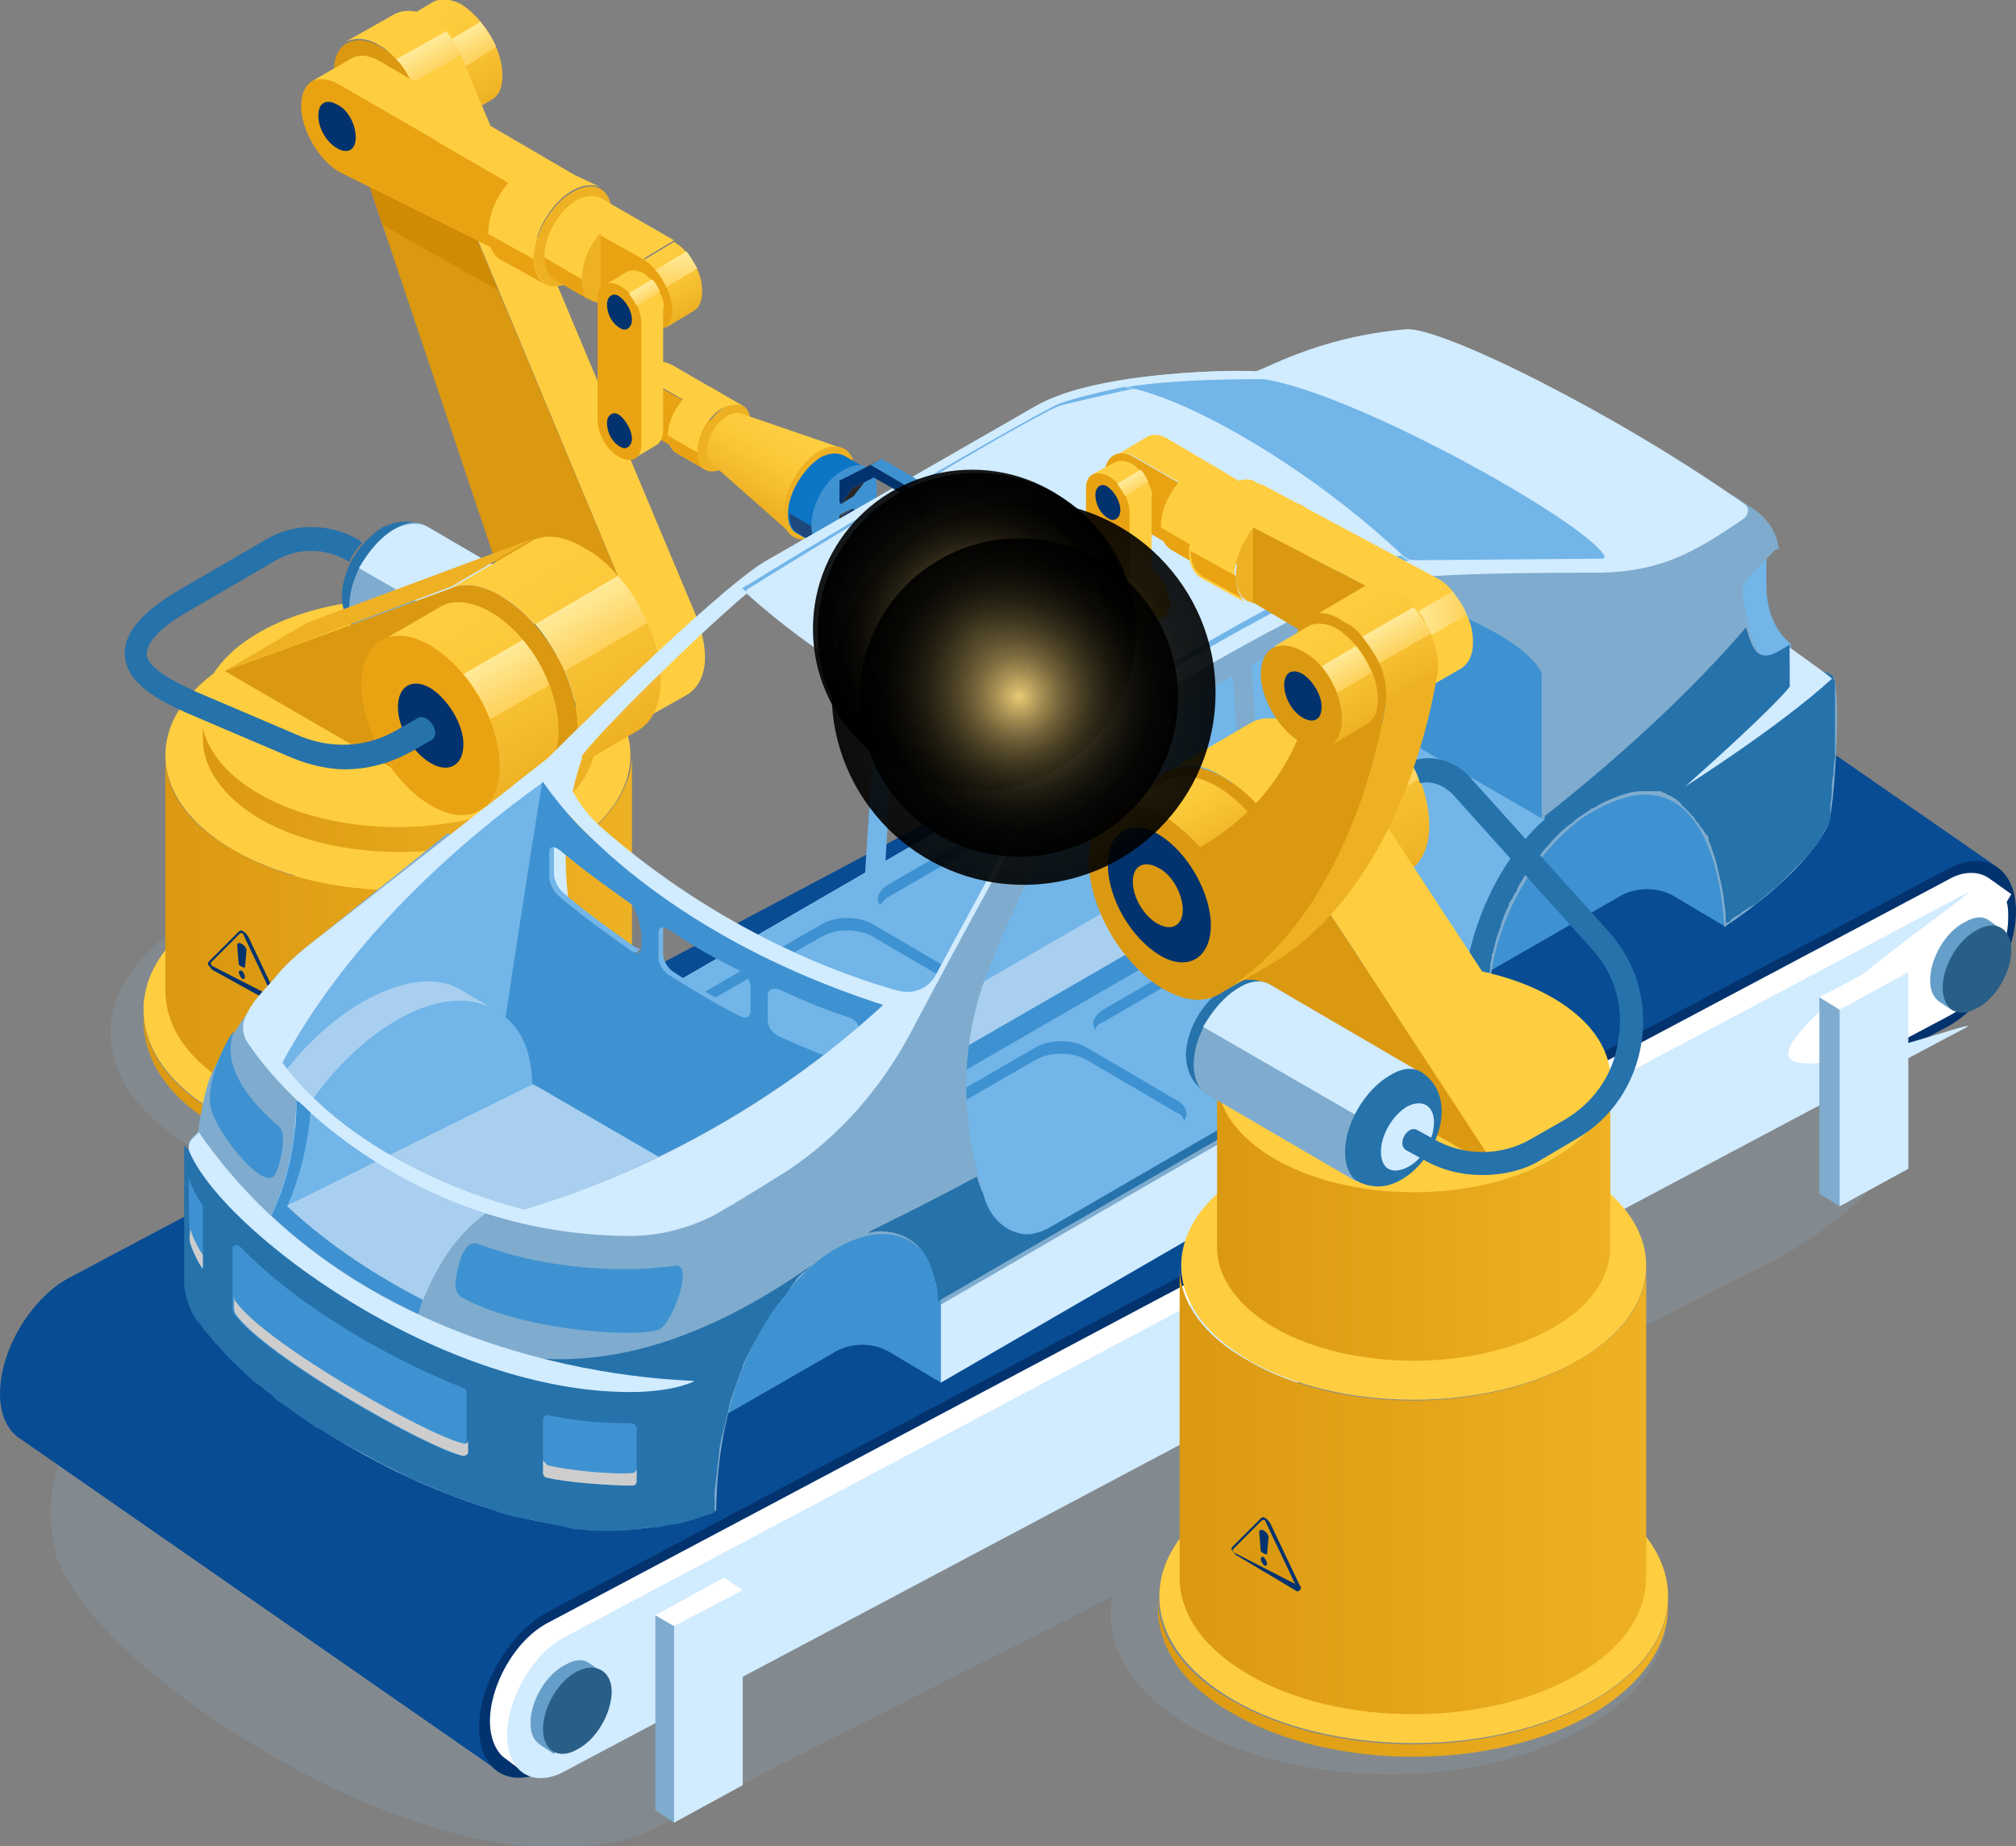 <?xml version="1.0" encoding="utf-8"?>
<!-- Generator: Adobe Illustrator 24.2.0, SVG Export Plug-In . SVG Version: 6.00 Build 0)  -->
<svg version="1.1" id="Layer_1" xmlns="http://www.w3.org/2000/svg" xmlns:xlink="http://www.w3.org/1999/xlink" x="0px" y="0px"
	 viewBox="0 0 129.2 118.3" style="enable-background:new 0 0 129.2 118.3;" xml:space="preserve">
<rect x="0" y="0" width="129.2" height="118.3" fill="#808080" stroke="none"/>
<style type="text/css">
	.st0{opacity:0.2;fill:#92B4D1;}
	.st1{fill:#084C94;}
	.st2{fill:#03336E;}
	.st3{fill:#FFFFFF;}
	.st4{fill:#D1EBFF;}
	.st5{fill:#659EC9;}
	.st6{fill:#295E87;}
	.st7{fill:#7FACCE;}
	.st8{fill:url(#SVGID_1_);}
	.st9{opacity:0.9;fill:url(#SVGID_2_);}
	.st10{fill:#DB9911;}
	.st11{enable-background:new    ;}
	.st12{fill:#FFCE40;}
	.st13{fill:#D08B05;}
	.st14{fill:url(#Cylinder_body_1_);}
	.st15{fill:url(#Cylinder_body_2_);}
	.st16{fill:url(#SVGID_3_);}
	.st17{fill:#2672AB;}
	.st18{fill:#EEB124;}
	.st19{fill:url(#SVGID_4_);}
	.st20{opacity:0.9;fill:url(#SVGID_5_);}
	.st21{fill:url(#SVGID_6_);}
	.st22{opacity:0.9;fill:url(#SVGID_7_);}
	.st23{fill:#E9A312;}
	.st24{opacity:0.9;fill:url(#SVGID_8_);}
	.st25{fill:url(#SVGID_9_);}
	.st26{opacity:0.9;fill:url(#SVGID_10_);}
	.st27{opacity:0.9;fill:url(#SVGID_11_);}
	.st28{fill:url(#SVGID_12_);}
	.st29{fill:#0C75C5;}
	.st30{fill:#1D487D;}
	.st31{fill:#3F92D1;}
	.st32{fill:#514E4D;}
	.st33{fill:#474443;}
	.st34{fill:#2A2827;}
	.st35{fill:#2D2B2A;}
	.st36{fill:#72B5E8;}
	.st37{fill:#A8CFF0;}
	.st38{fill:#CDCDCD;}
	.st39{fill:url(#Cylinder_body_3_);}
	.st40{fill:url(#Cylinder_body_4_);}
	.st41{fill:url(#SVGID_13_);}
	.st42{fill:url(#SVGID_14_);}
	.st43{opacity:0.9;fill:url(#SVGID_15_);}
	.st44{opacity:0.9;fill:url(#SVGID_16_);}
	.st45{fill:url(#SVGID_17_);}
	.st46{fill:url(#Cylinder_body_5_);}
	.st47{fill:url(#SVGID_18_);}
	.st48{opacity:0.9;fill:url(#SVGID_19_);}
	.st49{opacity:0.9;fill:url(#SVGID_20_);}
	.st50{fill:url(#SVGID_21_);}
	.st51{opacity:0.9;fill:url(#SVGID_22_);}
	.st52{fill:url(#SVGID_23_);}
	.st53{fill:url(#SVGID_24_);}
	.st54{opacity:0.9;fill:url(#SVGID_25_);}
	.st55{fill:url(#SVGID_26_);}
	.st56{opacity:0.9;fill:url(#SVGID_27_);}
	.st57{opacity:0.9;fill:url(#SVGID_28_);}
	.st58{opacity:0.9;fill:url(#SVGID_29_);}
	.st59{opacity:0.9;fill:url(#SVGID_30_);}
	.st60{opacity:0.9;fill:url(#SVGID_31_);}
</style>
<g>
	<path class="st0" d="M120.8,73.3c-18.2-12.9-40.1-13.3-50.6-13c-4.3,0.1-8.4,1.1-12.2,2.8c-4.4,2-10.8,4.9-17.7,8.2
		c4-3.9,3-9.1-2.8-12.4c-7-4-18.3-4-25.2,0s-7,10.5,0,14.6c5.1,2.9,12.5,3.7,18.9,2.4c-8.8,4.4-17.5,9-23.4,12.8
		C4.3,90.9,2.6,95,3.5,99.2c0.1,0.2,0.1,0.4,0.1,0.5c1.3,3.8,7,9,14.7,13.3c7.4,4.1,16,6.9,23,4.5l30-15.2c-0.6,3,1.1,6.1,5.1,8.4
		c7,4,18.3,4,25.2,0c7-4,7-10.5,0-14.6c-3.4-2-7.8-2.9-12.2-3l24.8-12.6c0,0,4.7-2.6,6.9-5.8C121.4,74.3,121.2,73.7,120.8,73.3z"/>
	<g>
		<g>
			<g>
				<path class="st1" d="M94.1,34.3L4.4,81.9C2,83.2,0,86.5,0,89.3c0,1.4,0.5,2.4,1.3,2.9l0,0c0,0,0,0,0,0l30.8,21.4l95.8-58.1
					L97.2,34.2C96.4,33.7,95.3,33.7,94.1,34.3z"/>
				<path class="st2" d="M124.8,55.7l-89.7,47.6c-2.4,1.3-4.4,4.6-4.4,7.4c0,2.8,2,4,4.4,2.7l89.7-47.6c2.4-1.3,4.4-4.6,4.4-7.4
					C129.2,55.6,127.2,54.4,124.8,55.7z"/>
			</g>
			<g>
				<path class="st3" d="M127.5,56.3c-0.7-0.5-1.7-0.5-2.7,0.1L35.1,104c-2.1,1.1-3.7,4-3.7,6.3c0,1.1,0.4,2,1,2.4l1.2,0.9l0.1-0.5
					c0.4,0,0.9-0.2,1.5-0.4l89.7-47.6c2.1-1.1,3.8-3.9,3.8-6.3c0-0.4,0-0.7-0.1-1l0.3-0.5L127.5,56.3z"/>
				<path class="st4" d="M125.9,57.3l-89.7,47.6c-2.1,1.1-3.7,4-3.7,6.3c0,2.4,1.7,3.4,3.7,2.3l89.7-47.6c2.1-1.1-11.3,4-11.3,1.6
					C114.7,65.1,128,56.2,125.9,57.3z"/>
			</g>
			<g>
				<path class="st5" d="M127.5,59L127.5,59c-0.4-0.3-0.9-0.3-1.6,0.1c-1.2,0.6-2.2,2.3-2.2,3.7c0,0.7,0.2,1.1,0.6,1.4l0.9,0.6
					l0.2-0.4c0.2,0,0.3-0.1,0.5-0.2c1.2-0.6,2.2-2.3,2.2-3.7c0-0.2,0-0.5-0.1-0.7l0.2-0.3L127.5,59z"/>
				<path class="st6" d="M126.7,59.6c-1.2,0.6-2.2,2.3-2.2,3.7c0,1.4,1,2,2.2,1.3c1.2-0.6,2.2-2.3,2.2-3.7
					C128.9,59.5,127.9,58.9,126.7,59.6z"/>
			</g>
			<g>
				<path class="st5" d="M37.8,106.6L37.8,106.6c-0.4-0.3-0.9-0.3-1.6,0.1c-1.2,0.6-2.2,2.3-2.2,3.7c0,0.7,0.2,1.1,0.6,1.4l0.9,0.6
					l0.2-0.4c0.2,0,0.3-0.1,0.5-0.2c1.2-0.6,2.2-2.3,2.2-3.7c0-0.2,0-0.5-0.1-0.7l0.2-0.3L37.8,106.6z"/>
				<path class="st6" d="M37,107.1c-1.2,0.6-2.2,2.3-2.2,3.7c0,1.4,1,2,2.2,1.3c1.2-0.6,2.2-2.3,2.2-3.7
					C39.2,107.1,38.2,106.5,37,107.1z"/>
			</g>
		</g>
		<g>
			<g>
				<polygon class="st7" points="42,103.5 42,116 43.2,116.8 44.9,109.2 43.2,104.2 				"/>
				<polygon class="st3" points="42,103.5 43.2,104.2 46,105.9 47.6,101.9 46.4,101.1 				"/>
				<polygon class="st4" points="43.2,116.8 47.6,114.4 47.6,101.9 43.2,104.2 				"/>
			</g>
			<g>
				<polygon class="st7" points="116.6,63.9 116.6,76.5 117.9,77.3 119.6,69.7 117.9,64.7 				"/>
				<polygon class="st3" points="116.6,63.9 117.9,64.7 120.7,66.4 122.3,62.3 121,61.6 				"/>
				<polygon class="st4" points="117.9,77.3 122.3,74.9 122.3,62.3 117.9,64.7 				"/>
			</g>
		</g>
	</g>
	<g id="_x32__1_">
		<g>
			<g>
				<g>
					<g id="Axonometric_Cylinder_11_">
						<linearGradient id="SVGID_1_" gradientUnits="userSpaceOnUse" x1="27.595" y1="0.295" x2="31.218" y2="6.57">
							<stop  offset="0" style="stop-color:#FFCE40"/>
							<stop  offset="0.364" style="stop-color:#FCC93B"/>
							<stop  offset="0.823" style="stop-color:#F3B92C"/>
							<stop  offset="1" style="stop-color:#EEB124"/>
						</linearGradient>
						<path class="st8" d="M29.6,0.3c-0.7-0.4-1.4-0.4-1.8-0.2l-2.2,1.3l3.7,6.3l2.2-1.3c0.5-0.3,0.7-0.8,0.7-1.6
							C32.2,3.2,31,1.2,29.6,0.3z"/>
						<linearGradient id="SVGID_2_" gradientUnits="userSpaceOnUse" x1="29.752" y1="2.011" x2="30.719" y2="3.685">
							<stop  offset="0" style="stop-color:#FFEEA4"/>
							<stop  offset="1" style="stop-color:#FFD461"/>
						</linearGradient>
						<path class="st9" d="M30.8,1.4l-2.2,1.3c0.4,0.5,0.7,1.1,1,1.7L31.8,3C31.6,2.5,31.2,1.9,30.8,1.4z"/>
						<path id="Cylinder_face_107_" class="st10" d="M30,6.1c0,1.6-1.1,2.3-2.6,1.5c-1.4-0.8-2.6-2.8-2.6-4.4c0-1.6,1.1-2.3,2.6-1.5
							C28.8,2.5,30,4.4,30,6.1z"/>
						<path id="Cylinder_face_106_" class="st2" d="M28.6,5.3c0,0.8-0.5,1.1-1.2,0.7c-0.7-0.4-1.2-1.3-1.2-2.1s0.5-1.1,1.2-0.7
							C28.1,3.6,28.6,4.5,28.6,5.3z"/>
					</g>
					<g class="st11">
						<path class="st12" d="M44.5,39.2L29.6,3.7c0-0.1,0-0.1-0.1-0.2C29.3,3,29,2.5,28.6,2c-0.3-0.4-0.7-0.7-1.1-0.9
							c-0.8-0.5-1.6-0.5-2.2-0.2l-3.2,1.8c0.6-0.3,1.4-0.3,2.2,0.2c0.4,0.2,0.7,0.5,1.1,0.9c0.4,0.4,0.7,0.9,1,1.5
							c0,0,0,0.1,0.1,0.2L41.3,41c1.2,2.8,0.7,4.7-0.6,5.4l3.2-1.8C45.2,43.9,45.7,42.1,44.5,39.2z"/>
						<g>
							<path class="st10" d="M24.4,3c0.8,0.5,1.6,1.3,2.1,2.6L41.3,41c2.2,5.1-1.2,6.9-4.3,5.1c-1.4-0.8-2.7-2.3-3.4-4.6L21.7,6
								C20.7,3,22.5,1.9,24.4,3z"/>
						</g>
						<path class="st13" d="M31.9,18.6l-3.3-7.9c-0.3-0.1-0.6-0.3-0.9-0.4c-1.5-0.7-3.4-1.2-5.2-1.9l2,6L31.9,18.6z"/>
					</g>
					<g>
						<g id="Axonometric_Cylinder_2_">
							<ellipse id="Cylinder_face_34_" class="st12" cx="25.5" cy="64.7" rx="16.3" ry="9.4"/>
							<linearGradient id="Cylinder_body_1_" gradientUnits="userSpaceOnUse" x1="9.19" y1="69.79" x2="41.862" y2="69.79">
								<stop  offset="0" style="stop-color:#DB9911"/>
								<stop  offset="1" style="stop-color:#EEB124"/>
							</linearGradient>
							<path id="Cylinder_body_34_" class="st14" d="M41.9,64.6v0.8c0,2.4-1.6,4.9-4.8,6.8c-6.4,3.7-16.7,3.7-23.1,0
								c-3.2-1.8-4.7-4.2-4.8-6.6v-0.8c0,2.4,1.6,4.8,4.8,6.6c6.4,3.7,16.7,3.7,23.1,0C40.3,69.5,41.9,67.1,41.9,64.6z"/>
						</g>
						<g id="Axonometric_Cylinder">
							<ellipse id="Cylinder_face_32_" class="st12" cx="25.5" cy="48.4" rx="14.9" ry="8.6"/>
							<linearGradient id="Cylinder_body_2_" gradientUnits="userSpaceOnUse" x1="10.597" y1="60.266" x2="40.456" y2="60.266">
								<stop  offset="0" style="stop-color:#DB9911"/>
								<stop  offset="1" style="stop-color:#EEB124"/>
							</linearGradient>
							<path id="Cylinder_body_32_" class="st15" d="M40.5,48.3v15.2c0,2.2-1.4,4.5-4.4,6.2c-5.8,3.4-15.3,3.4-21.1,0
								c-2.9-1.7-4.3-3.8-4.4-6V48.5c0,2.2,1.5,4.4,4.4,6c5.8,3.4,15.3,3.4,21.1,0C39,52.8,40.5,50.5,40.5,48.3z"/>
						</g>
						<g id="Axonometric_Cylinder_3_">
							<linearGradient id="SVGID_3_" gradientUnits="userSpaceOnUse" x1="12.967" y1="50.13" x2="38.085" y2="50.13">
								<stop  offset="0" style="stop-color:#DB9911"/>
								<stop  offset="1" style="stop-color:#EEB124"/>
							</linearGradient>
							<path class="st16" d="M13,45.8v1.6c0,1.8,1.3,3.7,3.7,5.1c4.9,2.8,12.9,2.8,17.8,0c2.5-1.4,3.7-3.3,3.7-5.2v-1.6L13,45.8z"/>
							<ellipse id="Cylinder_face_35_" class="st12" cx="25.5" cy="45.7" rx="12.6" ry="7.3"/>
						</g>
						<g>
							<path class="st17" d="M24.5,33.8c-0.8,0.5-2.4,1.9-2.6,4.3c0,1.7,1,2.3,1.3,2.6c0,0,3.5-7.2,4-6.9
								C26.7,33.4,25.8,33.2,24.5,33.8z"/>
							<path class="st17" d="M36.9,39.4c-0.5-0.3-1.2-0.3-2,0.2c-1.6,0.9-2.9,3.1-2.9,4.9c0,0.9,0.3,1.6,0.8,1.9
								c0.6,0.3,1.6,0.6,2.8-0.1C38,45,39.5,41,36.9,39.4z"/>
							<path class="st4" d="M36.1,41.6c-0.9,0.5-1.7,1.8-1.7,2.9c0,1.1,0.7,1.5,1.7,1c0.9-0.5,1.7-1.8,1.7-2.9
								C37.8,41.5,37,41,36.1,41.6z"/>
							<path class="st7" d="M27.3,33.7c-0.5-0.3-1.2-0.3-2,0.2c-1.6,0.9-2.9,3.1-2.9,4.9c0,0.9,0.3,1.6,0.8,1.9l9.6,5.6
								c-0.5-0.3-0.8-1-0.8-1.9c0-1.8,1.3-4,2.9-4.9c0.8-0.4,1.5-0.5,2-0.2L27.3,33.7z"/>
							<path class="st7" d="M27.3,33.7c-0.5-0.3-1.2-0.3-2,0.2c-1.6,0.9-2.9,3.1-2.9,4.9c0,0.9,0.3,1.6,0.8,1.9l9.6,5.6
								c-0.5-0.3-0.8-1-0.8-1.9c0-1.8,1.3-4,2.9-4.9c0.8-0.4,1.5-0.5,2-0.2L27.3,33.7z"/>
							<path class="st4" d="M25.3,33.9c-0.9,0.5-1.7,1.5-2.3,2.5l9.7,5.6c0.5-1,1.3-2,2.2-2.5c0.8-0.4,1.5-0.5,2-0.2l-9.6-5.6
								C26.8,33.5,26.1,33.5,25.3,33.9z"/>
						</g>
						<g class="st11">
							<polygon class="st18" points="19.7,39.9 14.4,43 28.9,37.6 34.2,34.5 							"/>
							<linearGradient id="SVGID_4_" gradientUnits="userSpaceOnUse" x1="32.995" y1="35.234" x2="40" y2="47.367">
								<stop  offset="0" style="stop-color:#FFCE40"/>
								<stop  offset="0.364" style="stop-color:#FCC93B"/>
								<stop  offset="0.823" style="stop-color:#F3B92C"/>
								<stop  offset="1" style="stop-color:#EEB124"/>
							</linearGradient>
							<path class="st19" d="M41.5,39.9c-0.1-0.2-0.2-0.4-0.3-0.6c-0.5-0.9-1-1.7-1.6-2.4c-0.7-0.8-1.4-1.4-2.2-1.8
								c-1.1-0.7-2.3-0.9-3.2-0.5l-5.3,3.1c0.9-0.4,2.1-0.2,3.2,0.5c0.8,0.4,1.5,1.1,2.2,1.8c0.6,0.7,1.2,1.5,1.6,2.4
								c0.1,0.2,0.2,0.4,0.3,0.6c1.3,3,1.1,5.9-0.6,6.9l5.3-3.1C42.6,45.8,42.8,42.9,41.5,39.9z"/>
							<path class="st10" d="M35.9,42.4c-1-1.9-2.4-3.4-3.8-4.2c-1.1-0.7-2.3-0.9-3.2-0.5L14.4,43l15.7,9.1l5.1-2
								C37.4,49.2,37.6,45.8,35.9,42.4z"/>
						</g>
						<linearGradient id="SVGID_5_" gradientUnits="userSpaceOnUse" x1="37.007" y1="38.367" x2="38.806" y2="41.483">
							<stop  offset="0" style="stop-color:#FFEEA4"/>
							<stop  offset="1" style="stop-color:#FFD461"/>
						</linearGradient>
						<path class="st20" d="M34.3,40l5.3-3.1c0.6,0.7,1.2,1.5,1.6,2.4c0.1,0.2,0.2,0.4,0.3,0.6L36.2,43c-0.1-0.2-0.2-0.4-0.3-0.6
							C35.4,41.5,34.9,40.7,34.3,40L34.3,40z"/>
						<g id="Axonometric_Cylinder_7_">
							<linearGradient id="SVGID_6_" gradientUnits="userSpaceOnUse" x1="27.914" y1="39.084" x2="34.177" y2="49.933">
								<stop  offset="0" style="stop-color:#FFCE40"/>
								<stop  offset="0.364" style="stop-color:#FCC93B"/>
								<stop  offset="0.823" style="stop-color:#F3B92C"/>
								<stop  offset="1" style="stop-color:#EEB124"/>
							</linearGradient>
							<path class="st21" d="M31.4,39.2c-1.2-0.7-2.4-0.8-3.2-0.3l-3.8,2.2l6.3,10.8l3.8-2.2c0.8-0.5,1.3-1.5,1.3-2.9
								C35.8,44,33.9,40.6,31.4,39.2z"/>
							<linearGradient id="SVGID_7_" gradientUnits="userSpaceOnUse" x1="31.643" y1="42.052" x2="33.314" y2="44.946">
								<stop  offset="0" style="stop-color:#FFEEA4"/>
								<stop  offset="1" style="stop-color:#FFD461"/>
							</linearGradient>
							<path class="st22" d="M33.5,41l-3.8,2.2c0.7,0.8,1.3,1.8,1.7,2.9l3.8-2.2C34.8,42.8,34.2,41.8,33.5,41z"/>
							
								<ellipse id="Cylinder_face_99_" transform="matrix(0.866 -0.5 0.5 0.866 -19.564 20.017)" class="st23" cx="27.6" cy="46.5" rx="3.6" ry="6.3"/>
							<path id="Cylinder_face_101_" class="st2" d="M29.7,47.7c0,1.3-0.9,1.9-2.1,1.2c-1.2-0.7-2.1-2.3-2.1-3.6
								c0-1.3,0.9-1.9,2.1-1.2C28.7,44.8,29.7,46.4,29.7,47.7z"/>
						</g>
					</g>
					<linearGradient id="SVGID_8_" gradientUnits="userSpaceOnUse" x1="27.056" y1="2.925" x2="27.972" y2="4.513">
						<stop  offset="0" style="stop-color:#FFEEA4"/>
						<stop  offset="1" style="stop-color:#FFD461"/>
					</linearGradient>
					<path class="st24" d="M28.6,2l-3.2,1.8c0.4,0.4,0.7,0.9,1,1.5l3.2-1.8C29.3,3,29,2.5,28.6,2z"/>
				</g>
				<path class="st23" d="M21.7,5.4c-1.3-0.8-2.4-0.2-2.4,1.4c0,1.5,1.1,3.4,2.4,4.2l11.7,5.8l0.7-4.2L21.7,5.4z"/>
				<g id="Axonometric_Cylinder_13_">
					<path id="Cylinder_face_164_" class="st18" d="M34.2,16.6c0,1.6,1.1,2.2,2.5,1.4c1.4-0.8,2.5-2.7,2.5-4.3
						c0-1.6-1.1-2.2-2.5-1.4C35.3,13.1,34.2,15,34.2,16.6z"/>
					<path class="st12" d="M36.8,11.2L24.3,3.9c-0.7-0.4-1.3-0.4-1.7-0.2L20,5.2C20.4,5,21,5,21.7,5.4l10.9,6.3
						c-0.8,0.9-1.3,2.1-1.3,3.2c0,0.8,0.3,1.3,0.7,1.6l2.9,1.6c-0.4-0.3-0.7-0.8-0.7-1.6c0-1.6,1.1-3.5,2.5-4.3
						c0.7-0.4,1.3-0.4,1.8-0.2L36.8,11.2z"/>
				</g>
				<path id="Cylinder_face_166_" class="st2" d="M22.8,8.8c0,0.8-0.5,1.1-1.2,0.7c-0.7-0.4-1.2-1.3-1.2-2.1c0-0.8,0.5-1.1,1.2-0.7
					C22.3,7,22.8,8,22.8,8.8z"/>
				<path class="st23" d="M34.2,16.6l-2.9-1.6c0,0.8,0.3,1.3,0.7,1.6l2.9,1.6C34.5,17.9,34.2,17.3,34.2,16.6z"/>
				<g>
					<g>
						<g id="Axonometric_Cylinder_16_">
							<path id="Cylinder_face_168_" class="st18" d="M37.3,17.9c0,1.3,0.9,1.9,2.1,1.2c1.2-0.7,2.1-2.3,2.1-3.6s-0.9-1.9-2.1-1.2
								C38.2,14.9,37.3,16.6,37.3,17.9z"/>
							<path id="Cylinder_body_154_" class="st12" d="M40.9,14.1l-2.4-1.4c-0.4-0.2-0.9-0.2-1.5,0.1c-1.2,0.7-2.1,2.3-2.1,3.6
								c0,0.7,0.2,1.1,0.6,1.4l2.4,1.4c-0.4-0.2-0.6-0.7-0.6-1.4c0-1.3,0.9-3,2.1-3.6C40,13.9,40.5,13.9,40.9,14.1z"/>
							<path class="st23" d="M37.3,17.9l-2.4-1.4c0,0.7,0.2,1.1,0.6,1.4l2.4,1.4C37.5,19,37.3,18.6,37.3,17.9z"/>
						</g>
					</g>
					<g>
						<polygon class="st12" points="38.5,12.7 38.5,15.1 41.2,16.6 43.2,15.4 						"/>
						<linearGradient id="SVGID_9_" gradientUnits="userSpaceOnUse" x1="41.893" y1="16.177" x2="44.131" y2="20.053">
							<stop  offset="0" style="stop-color:#FFCE40"/>
							<stop  offset="0.364" style="stop-color:#FCC93B"/>
							<stop  offset="0.823" style="stop-color:#F3B92C"/>
							<stop  offset="1" style="stop-color:#EEB124"/>
						</linearGradient>
						<path class="st25" d="M44.7,17.3c-0.2-0.4-0.4-0.8-0.7-1.1c-0.2-0.3-0.5-0.5-0.8-0.7l-2,1.2c0.3,0.2,0.6,0.4,0.8,0.7
							c0.3,0.3,0.5,0.7,0.7,1.1c0.2,0.5,0.3,0.9,0.3,1.4c0,0.6-0.2,1-0.5,1.2l2-1.2c0.3-0.2,0.5-0.6,0.5-1.2
							C45,18.2,44.9,17.7,44.7,17.3z"/>
						<path class="st23" d="M41.2,16.6l-2.7-1.5v4.3l2.7,1.5c1,0.6,1.9,0.1,1.9-1.1C43,18.6,42.2,17.2,41.2,16.6z"/>
					</g>
					<linearGradient id="SVGID_10_" gradientUnits="userSpaceOnUse" x1="43.336" y1="16.127" x2="43.336" y2="18.422">
						<stop  offset="0" style="stop-color:#FFEEA4"/>
						<stop  offset="1" style="stop-color:#FFD461"/>
					</linearGradient>
					<path class="st26" d="M44,16.1l-2,1.2c0.3,0.3,0.5,0.7,0.7,1.1l2-1.2C44.5,16.9,44.3,16.5,44,16.1z"/>
				</g>
				<g>
					<g>
						<path class="st12" d="M46.2,25.2l-3.1-1.8c-0.4-0.2-0.8-0.3-1-0.1l-1.6,0.9c0.3-0.2,0.6-0.1,1,0.1l4,2.3L46.2,25.2z"/>
						<path class="st23" d="M41.5,24.4c-0.8-0.5-1.5-0.1-1.5,0.8c0,0.9,0.7,2.1,1.5,2.5l4,2.3v-3.4L41.5,24.4z"/>
					</g>
					<g>
						<g id="Axonometric_Cylinder_18_">
							<path id="Cylinder_face_172_" class="st18" d="M44.7,29c0,1.1,0.7,1.5,1.7,1c0.9-0.5,1.7-1.8,1.7-2.9c0-1.1-0.7-1.5-1.7-1
								C45.5,26.7,44.7,28,44.7,29z"/>
							<path id="Cylinder_body_156_" class="st12" d="M47.6,26l-1.9-1.1c-0.3-0.2-0.7-0.2-1.2,0.1c-0.9,0.5-1.7,1.8-1.7,2.9
								c0,0.5,0.2,0.9,0.5,1.1l1.9,1.1c-0.3-0.2-0.5-0.5-0.5-1.1c0-1.1,0.7-2.4,1.7-2.9C46.9,25.9,47.3,25.9,47.6,26z"/>
							<path class="st23" d="M44.7,29l-1.9-1.1c0,0.5,0.2,0.9,0.5,1.1l1.9,1.1C44.9,29.9,44.7,29.6,44.7,29z"/>
						</g>
					</g>
				</g>
				<g>
					<g>
						<g class="st11">
							<path class="st12" d="M42.3,18.8c-0.1-0.3-0.3-0.6-0.5-0.8c-0.2-0.2-0.4-0.4-0.6-0.5c-0.4-0.2-0.7-0.2-1-0.1l-1.5,0.9
								c0.3-0.1,0.6-0.1,1,0.1c0.2,0.1,0.4,0.3,0.6,0.5c0.2,0.2,0.4,0.5,0.5,0.8c0.2,0.3,0.2,0.7,0.2,1l0,7.8c0,0.4-0.2,0.7-0.4,0.9
								l1.5-0.9c0.2-0.1,0.4-0.5,0.4-0.9l0-7.8C42.6,19.5,42.5,19.2,42.3,18.8z"/>
							<g>
								<path class="st23" d="M39.7,18.3c0.8,0.4,1.4,1.5,1.4,2.4l0,7.8c0,0.9-0.6,1.2-1.4,0.8c-0.8-0.4-1.4-1.5-1.4-2.4l0-7.8
									C38.3,18.2,38.9,17.9,39.7,18.3z"/>
							</g>
						</g>
						<linearGradient id="SVGID_11_" gradientUnits="userSpaceOnUse" x1="41.056" y1="18.389" x2="41.557" y2="19.256">
							<stop  offset="0" style="stop-color:#FFEEA4"/>
							<stop  offset="1" style="stop-color:#FFD461"/>
						</linearGradient>
						<path class="st27" d="M40.3,18.8l1.5-0.9c0.2,0.2,0.4,0.5,0.5,0.8l-1.5,0.9C40.7,19.4,40.5,19.1,40.3,18.8L40.3,18.8z"/>
					</g>
					<path id="Cylinder_face_170_" class="st2" d="M40.5,20.5c0,0.5-0.4,0.8-0.8,0.5c-0.5-0.3-0.8-0.9-0.8-1.5
						c0-0.5,0.4-0.8,0.8-0.5C40.1,19.3,40.5,19.9,40.5,20.5z"/>
					<path id="Cylinder_face_171_" class="st2" d="M40.5,28.1c0,0.5-0.4,0.8-0.8,0.5c-0.5-0.3-0.8-0.9-0.8-1.5
						c0-0.5,0.4-0.8,0.8-0.5C40.1,26.9,40.5,27.6,40.5,28.1z"/>
				</g>
			</g>
			<path class="st17" d="M26.8,46l-1.4,0.8c-1.9,1.1-4.1,1.2-6.1,0.4l-6.8-2.9c-2-0.9-3.1-1.7-3.1-2.4c0-0.4,0.3-1.4,2.8-2.8
				l5.5-3.2c1.4-0.8,3.1-0.8,4.5,0l0.2,0.1c0.2-0.5,0.5-0.9,0.8-1.2L23,34.6c-1.9-1.1-4.2-1.1-6,0l-5.5,3.2C9.1,39.2,7.9,40.6,8,42
				c0.1,1.8,2.2,2.9,4,3.7l6.8,2.9c1,0.4,2.2,0.7,3.3,0.7c1.5,0,2.9-0.4,4.2-1.1l1.4-0.8C28.3,46.9,27.4,45.7,26.8,46z"/>
			<g>
				<g>
					<path class="st2" d="M17.5,64.3c0.1,0.1,0.2,0.1,0.3,0c0.1-0.1,0.1-0.2,0-0.3l-1.9-4c-0.1-0.1-0.2-0.3-0.3-0.3
						c-0.1-0.1-0.2-0.1-0.3,0l-1.9,1.9c-0.1,0.1-0.1,0.2,0,0.3c0.1,0.1,0.2,0.3,0.3,0.3L17.5,64.3z"/>
					<path class="st10" d="M17.5,63.9l-1.9-4c0-0.1-0.1-0.1-0.2-0.1l-1.9,1.9c0,0,0,0.1,0.1,0.2L17.5,63.9
						C17.5,64,17.5,64,17.5,63.9z"/>
					<path class="st2" d="M15.4,61.9c0,0-0.1-0.1-0.1-0.1l-0.1-1.2c0-0.4,0.6,0,0.6,0.3L15.7,62c0,0,0,0-0.1,0L15.4,61.9z
						 M15.3,62.3c0,0.1,0.1,0.3,0.2,0.4c0.1,0.1,0.2,0,0.2-0.1c0-0.1-0.1-0.3-0.2-0.4C15.4,62.2,15.3,62.2,15.3,62.3z"/>
				</g>
			</g>
		</g>
		<g>
			<g>
				<linearGradient id="SVGID_12_" gradientUnits="userSpaceOnUse" x1="50.204" y1="27.469" x2="47.695" y2="31.816">
					<stop  offset="0" style="stop-color:#FFCE40"/>
					<stop  offset="0.364" style="stop-color:#FCC93B"/>
					<stop  offset="0.823" style="stop-color:#F3B92C"/>
					<stop  offset="1" style="stop-color:#EEB124"/>
				</linearGradient>
				<path class="st28" d="M53.9,28.7l-6.4-2.2c-0.2-0.1-0.5,0-0.8,0.1c-0.8,0.4-1.4,1.5-1.4,2.3c0,0.4,0.1,0.7,0.3,0.8l5.1,4.5
					L53.9,28.7z"/>
				<g>
					<path class="st18" d="M50.2,32.9c0-1.5,1.1-3.3,2.3-4c1.3-0.7,2.3-0.1,2.3,1.4c0,1.5-1.1,3.3-2.3,4
						C51.2,35,50.1,34.3,50.2,32.9z"/>
				</g>
			</g>
			<g id="Axonometric_Cylinder_22_">
				<path class="st29" d="M54.1,29.2c-0.4-0.2-0.9-0.2-1.5,0.1c-1.1,0.7-2.1,2.3-2.1,3.6c0,0.7,0.2,1.1,0.6,1.3l1.4,0.8l3-5
					L54.1,29.2z"/>
				<path class="st30" d="M52.5,34l-1.9-1.1c0,0.7,0.2,1.1,0.6,1.3l1.4,0.8L52.5,34z"/>
				<path id="Cylinder_face_176_" class="st31" d="M52,33.7c0,1.3,0.9,1.9,2.1,1.2c1.1-0.7,2.1-2.3,2.1-3.6c0-1.3-0.9-1.9-2.1-1.2
					C52.9,30.7,52,32.3,52,33.7z"/>
			</g>
			<g>
				<g class="st11">
					<g>
						<polygon class="st32" points="54.6,34.8 55.4,34.4 56.7,36.7 56,37.1 						"/>
					</g>
					<g>
						<polygon class="st2" points="53.9,33.1 54.7,32.6 55.4,34.4 54.6,34.8 						"/>
					</g>
					<g>
						<polygon class="st33" points="53.8,33 54.6,32.6 54.7,32.6 53.9,33.1 						"/>
					</g>
					<g>
						<polygon class="st33" points="56,37.1 56.7,36.7 58.8,37.9 58.1,38.4 						"/>
					</g>
					<g>
						<polygon class="st34" points="58.1,38.4 58.8,37.9 60.3,37.3 59.5,37.7 						"/>
					</g>
					<g>
						<polygon class="st2" points="59.8,37 60.5,36.6 60.5,37.7 59.8,38.1 						"/>
					</g>
					<g>
						<polygon class="st33" points="59.5,36.9 60.3,36.5 60.5,36.6 59.8,37 						"/>
					</g>
					<g>
						<polygon class="st35" points="53.9,33.1 54.6,34.8 56,37.1 58.1,38.4 59.5,37.7 59.5,36.9 59.8,37 59.8,38.1 58.1,39 
							55.8,37.6 53.8,34.4 53.8,33 						"/>
					</g>
				</g>
			</g>
		</g>
	</g>
	<g>
		<path class="st31" d="M59.7,79.3c1.2,0.7,1.3,7.4,0.6,9.3l-3.2-1.9c-1.1-0.7-2.6-0.7-3.7,0l-12,6.9c0,0-11.5-30.5-12.6-31.2
			L59.7,79.3z"/>
		<path class="st31" d="M110,50.1c1.2,0.7,1.3,7.4,0.6,9.3l-3.2-1.9c-1.1-0.7-2.6-0.7-3.7,0l-12,6.9c0,0-11.5-30.5-12.6-31.2
			L110,50.1z"/>
		<path class="st4" d="M95.5,63.3c0,0,0.1,3.8,0.4,4.7L60.3,88.6v-5.1L95.5,63.3z"/>
		<path class="st4" d="M31.4,59.6c0.1,1.4,0.2,2.9,0.6,4.3c0.3,1,0.7,2.3,1.7,2.9c0.9,0.5,2.2,0.3,3.1,0.2c7.4-1.3,13.9-6,20.1-9.9
			c3.1-2,6.3-3.9,9.6-5.7c3-1.7,4.9-4.4,7.5-6.6c1.2-1.1,2.5-2.1,3.6-3.3c1.7-1.8,1.9-3.4,1-5.8c-0.5-1.3-1.1-2.6-1.6-3.9
			c-0.6-1.5-1.2-3.2-2.6-4.2c-0.3-0.2-0.2-0.8,0.2-0.8c0.9,0,1.8-0.1,2.6-0.2c-1.9-0.9-3.6-1.6-5-1.9c3.1-0.5,7.4-0.5,8.4-0.5
			c0.1,0,0.3,0,0.4,0c0.7,0.1,1.6,0.3,2.6,0.7c0.3-0.3,0.4-0.3,0.4-0.7c0-0.4-0.6-1-1-1.4c-1.4,0.5-2.3,1-2.5,1
			c-0.6-0.1-10-0.1-14,2.2L49,36C45.7,38,35.3,48.4,35.1,48.6l-2.3,1.8C31.5,53.3,31.2,56.5,31.4,59.6z M37.3,48.6c0,0,0-0.1,0-0.1
			c0-0.1,0-0.1,0.1-0.2c1.4-1.8,7.4-7.7,10.5-10.3l23-12c0.9,0.6,1.8,1.2,2.4,2.1c0,0.1,0,0.1,0,0.1c0.1,0,0.1,0.1,0.1,0.2v9.3
			c0,0.1,0,0.1-0.1,0.2c0,0-4.2,3.4-5.1,10.5c0,0.1,0,0.1-0.1,0.2L41.5,64c-0.4,0.2-0.9,0.4-1.4,0.4c-0.3,0-0.6-0.1-0.9-0.2
			c-0.7-0.3-1.3-0.9-1.6-1.6C36.6,59.7,35.3,54.4,37.3,48.6C37.3,48.6,37.3,48.6,37.3,48.6z"/>
		<path class="st36" d="M96,30.1c0,0-10.6-5.8-14.5-6.1c-3.9-0.3-10.2,0.8-10.2,0.8l1.2,2.4c0.3,0.3,0.6,0.6,0.8,0.9
			c0,0.1,0,0.1,0,0.1c0.1,0,0.1,0.1,0.1,0.2v0.8c0,0,0,0.1,0,0.1v8.4c0,0.1,0,0.1-0.1,0.2c0,0-4.2,3.4-5.1,10.5c0,0.1,0,0.1-0.1,0.2
			L41.5,64c-0.4,0.2-0.9,0.4-1.4,0.4c-0.3,0-0.6-0.1-0.9-0.2c-0.6-0.2-1.1-0.7-1.4-1.3l-1.9,1.7l27.9,16.1l30.1-16.5l0.7-1.7
			l1.9-6.2l3.4-3.5l0.7-2.8l2.9-13.6l0.8-1.4L96,30.1z"/>
		<g>
			<g>
				<path class="st36" d="M61.7,64.4l-10.2,5.9c-0.9,0.5-2.3,0.5-3.2,0l-5.8-3.4c-0.9-0.5-0.9-1.3,0-1.8l10.2-5.9
					c0.9-0.5,2.3-0.5,3.2,0l5.8,3.4C62.6,63,62.6,63.9,61.7,64.4z"/>
				<path class="st31" d="M42.4,65.9L52.7,60c0.9-0.5,2.3-0.5,3.2,0l5.8,3.4c0.3,0.1,0.4,0.3,0.5,0.5c0.3-0.4,0.1-1-0.5-1.3
					l-5.8-3.4c-0.9-0.5-2.3-0.5-3.2,0l-10.2,5.9c-0.6,0.4-0.8,0.9-0.5,1.3C42,66.2,42.2,66,42.4,65.9z"/>
			</g>
			<g>
				<path class="st36" d="M76.1,56l-10.2,5.9c-0.9,0.5-2.3,0.5-3.2,0l-5.8-3.4c-0.9-0.5-0.9-1.3,0-1.8l10.2-5.9
					c0.9-0.5,2.3-0.5,3.2,0l5.8,3.4C77,54.7,77,55.5,76.1,56z"/>
				<path class="st31" d="M56.9,57.5l10.2-5.9c0.9-0.5,2.3-0.5,3.2,0l5.8,3.4c0.3,0.1,0.4,0.3,0.5,0.5c0.3-0.4,0.1-1-0.5-1.3
					l-5.8-3.4c-0.9-0.5-2.3-0.5-3.2,0l-10.2,5.9c-0.6,0.4-0.8,0.9-0.5,1.3C56.5,57.9,56.6,57.7,56.9,57.5z"/>
			</g>
		</g>
		<g>
			<g>
				<path class="st36" d="M75.5,72.3l-10.2,5.9c-0.9,0.5-2.3,0.5-3.2,0l-5.8-3.4c-0.9-0.5-0.9-1.3,0-1.8l10.2-5.9
					c0.9-0.5,2.3-0.5,3.2,0l5.8,3.4C76.3,71,76.3,71.8,75.5,72.3z"/>
				<path class="st31" d="M56.2,73.8l10.2-5.9c0.9-0.5,2.3-0.5,3.2,0l5.8,3.4c0.3,0.1,0.4,0.3,0.5,0.5c0.3-0.4,0.1-1-0.5-1.3
					l-5.8-3.4c-0.9-0.5-2.3-0.5-3.2,0L56.2,73c-0.6,0.4-0.8,0.9-0.5,1.3C55.8,74.2,56,74,56.2,73.8z"/>
			</g>
			<g>
				<path class="st36" d="M89.9,64l-10.2,5.9c-0.9,0.5-2.3,0.5-3.2,0l-5.8-3.4c-0.9-0.5-0.9-1.3,0-1.8l10.2-5.9
					c0.9-0.5,2.3-0.5,3.2,0l5.8,3.4C90.8,62.6,90.8,63.5,89.9,64z"/>
				<path class="st31" d="M70.7,65.5l10.2-5.9c0.9-0.5,2.3-0.5,3.2,0l5.8,3.4c0.3,0.1,0.4,0.3,0.5,0.5c0.3-0.4,0.1-1-0.5-1.3
					l-5.8-3.4c-0.9-0.5-2.3-0.5-3.2,0l-10.2,5.9c-0.6,0.4-0.8,0.9-0.5,1.3C70.2,65.8,70.4,65.6,70.7,65.5z"/>
			</g>
		</g>
		<path class="st36" d="M35.9,50.2l-1.3-0.4c-8.6,5.7-17.1,15.3-17.1,15.3s-1.8,5-1.3,11.4c0.1,0.7,0.2,1.4,0.5,2
			c3.8,8.8,25.2,8.5,25.2,8.5l4-6.7l8.6-6.7l3.3-9.8c-5.8,12.7-21-4.1-23.1-6.7C34.3,56.7,35.9,50.2,35.9,50.2z"/>
		<path class="st37" d="M34.1,69.5l-18,7c0.1,0.7,0.2,1.4,0.5,2c3.8,8.8,25.2,8.5,25.2,8.5l4.7-0.5l8.4-8.2L34.1,69.5z"/>
		<path class="st36" d="M55,68c-0.1,0.2-0.3,0.3-0.6,0.2c-1.8-0.6-2.7-1-4.5-1.8c-0.4-0.2-0.7-0.6-0.7-1c0-0.3,0-1.3,0-1.6
			c0-0.3,0.2-0.4,0.4-0.4c0,0.1-0.1,0.1-0.1,0.2c0,0.3,0,1.3,0,1.6c0,0.4,0.3,0.8,0.7,1c1.8,0.8,2.7,1.2,4.5,1.8
			C54.8,68,54.9,68,55,68z M40.7,60.7c-1.8-1.3-2.7-1.9-4.5-3.4c-0.4-0.3-0.7-0.9-0.7-1.3c0-0.3,0-1.3,0-1.6c0,0,0-0.1,0-0.1
			c-0.2-0.1-0.4,0-0.4,0.3c0,0.3,0,1.3,0,1.6c0,0.4,0.3,0.9,0.7,1.3c1.8,1.5,2.7,2.1,4.5,3.4c0.3,0.2,0.6,0.2,0.7-0.1
			C40.9,60.8,40.8,60.7,40.7,60.7z M47.8,65C46,64,45,63.5,43.2,62.3c-0.4-0.2-0.7-0.8-0.7-1.1c0-0.3,0-1.3,0-1.6c0-0.1,0-0.1,0-0.2
			c-0.2,0-0.4,0.1-0.4,0.4c0,0.3,0,1.3,0,1.6c0,0.4,0.3,0.9,0.7,1.1c1.8,1.2,2.7,1.7,4.5,2.6c0.3,0.2,0.6,0.1,0.7-0.1
			C48,65,47.9,65,47.8,65z"/>
		<path class="st31" d="M34.8,49.8C34,54.7,33,61.2,32.4,65.2c-0.3,2,1.1,2.2,1.3,4l17.1,9.9l7.7-14.6
			C58.6,64.4,38.9,58.1,34.8,49.8z M41.1,60.7c0,0.4-0.3,0.5-0.7,0.2c-1.8-1.3-2.7-1.9-4.5-3.4c-0.4-0.3-0.7-0.9-0.7-1.3
			c0-0.3,0-1.3,0-1.6c0-0.4,0.3-0.4,0.7-0.1c1.8,1.5,2.7,2.1,4.5,3.4c0.4,0.3,0.7,1.6,0.7,2C41.1,60.2,41.1,60.3,41.1,60.7z
			 M48.1,64.8c0,0.4-0.3,0.5-0.7,0.3c-1.8-0.9-2.7-1.5-4.5-2.6c-0.4-0.2-0.7-0.8-0.7-1.1c0-0.3,0-1.3,0-1.6c0-0.4,0.3-0.5,0.7-0.2
			c1.8,1.2,2.7,1.7,4.5,2.6c0.4,0.2,0.7,0.7,0.7,1C48.1,63.5,48.1,64.5,48.1,64.8z M54.4,68.2c-1.8-0.6-2.7-1-4.5-1.8
			c-0.4-0.2-0.7-0.6-0.7-1c0-0.3,0-1.3,0-1.6c0-0.4,0.3-0.5,0.7-0.4c1.8,0.8,2.7,1.2,4.5,1.8c0.4,0.1,0.7,0.5,0.7,0.9
			c0,0.3,0,1.3,0,1.6C55.1,68.1,54.8,68.3,54.4,68.2z"/>
		<g>
			<path class="st37" d="M29.1,63.2c-4.6-1.9-13.4,5.3-14.1,13.4l2.1,1.3l10.6-7l4.3-5.9C31.6,64.6,29.5,63.4,29.1,63.2z"/>
			<path class="st36" d="M32,64.9c1.3,0.8,2.1,2.4,2.1,4.6l-17,8.4C17.8,69.9,27.2,61.5,32,64.9z"/>
		</g>
		<polygon class="st36" points="56.7,55.9 55.4,56.6 57,31.7 58.3,30.9 		"/>
		<path class="st36" d="M113.2,37.5v-2.9l-2.5,1.8l-0.3,5.7l2.7,2l1.7-2.8C113.7,40.4,113.2,39,113.2,37.5z"/>
		<path class="st36" d="M73.5,37.8c0,0,0,0.1-0.1,0.1c0,0-4.2,3.4-5,10.5l25.9,14.9l0.3-0.8l1.9-6.2l3.4-3.4L73.5,37.8z"/>
		<path class="st31" d="M99.6,52.9L72.9,37.5l4.2-5.8l8.5,2.9c5.6,1.9,10.3,4.9,14.6,8.4l0.9,6.6L99.6,52.9z"/>
		<g id="Axonometric_Cube_1_">
			<g>
				<polygon class="st31" points="53.2,72.1 53.2,73.6 82.6,56.6 83,54.9 				"/>
				<polygon class="st37" points="53.2,72.1 83,54.9 80,53.1 53.2,68.6 				"/>
			</g>
		</g>
		<path class="st7" d="M117.5,43.4c-0.2-0.3-2.7-0.9-2.7-0.9s0-0.4,0-1.1c0,0,0,0,0,0c-0.8,0.5-1.5,1-2,0.5
			c-0.6-0.5-0.9-2.5-1.1-3.8c-0.1-0.5,0.2-0.9,0.5-1.3c0.8-0.7,1.1-1.1,1.6-1.6c0.1,0,0.1,0,0.2,0c-0.1-1.1-0.8-2-1.5-2.5
			c-0.5-0.3-1-0.7-1.5-1c-1.8,3.7-8.3,4.5-8.4,4.5l-12,0.1c-0.3,0-1-0.2-1.2-0.4c-2.8-2.6-19.6,8.6-21.2,12
			c-1.5,3.1-2.8,5.1-3.9,7.2c-2,3.8-3.7,6.9-4.8,8.4C57.5,66,57,65.2,57,65.2c-0.3,0-0.6-0.1-1-0.2c-6.2,5.4-14,10-22.4,12.5
			c0,0-10.2-2.3-15.5-9.4c2.8-5.3,7.1-10.1,11.7-14.1c-0.4-0.2-0.7-0.4-1.1-0.6L20,60.4c-0.9,0.7-1.8,1.5-2.5,2.4
			c-1.8,2.1-3.3,4.5-4.1,6.4c-0.2,0.6-0.5,1.8-0.7,3.3c0,0.1-0.2,0.2-0.4,0.4c-0.1,0.1-0.2,0.3-0.2,0.5c0,0.7,0,7.2,0,8.9
			c0,0.4,0,0.7,0.2,1.1c1.2,3.3,6.2,7.5,13.1,10.9c6.6,3.2,14.3,5.1,20.5,2.5c0.1-8.9,4-14.5,7.5-16.7c0.1,0,0.2-0.1,0.2-0.1
			c3.6-2.1,6.5-0.5,6.7,3.6l35.2-20.4c0.2-4.1,3-9,6.4-11.1c0.1,0,0.1-0.1,0.2-0.1c6.6-3.8,8.2,3.4,8.4,7.4c0,0,4.9-3.1,6.6-6.4
			C117.6,52.2,118,44.1,117.5,43.4z M26.8,84.1c-3.2-1.5-6.4-3.5-9.4-6.3c1-2.2,1.5-4.7,1.6-7.4c2.7,2.7,6.8,5.6,12.2,7.3
			C29.1,79.2,27.8,81.4,26.8,84.1z M65.8,79.2c-0.3,0-0.6-0.1-0.9-0.2c-0.7-0.3-1.3-0.9-1.6-1.6c-1-2.9-2.3-8.2-0.4-14
			c0-0.1,0-0.1,0-0.1c0-0.1,0.1-0.2,0.1-0.2c0.3-0.9,0.7-1.7,1-2.6c0.4-1,0.9-1.9,1.3-2.9c0.9-1.9,1.8-3.8,2.7-5.7l0.7-1.4
			c0.3-0.5,0.5-0.9,0.8-1.4c0.3-0.4,0.7-0.8,1.2-1.1c0.5-0.3,0.9-0.5,1.4-0.8l5.5-3.1l1.4-0.8l1.9,27.5l-13.8,8
			C66.7,79,66.3,79.2,65.8,79.2z M99.1,52.5c0,0.1,0,0.1-0.1,0.2c0,0-4.2,3.4-5.1,10.5c0,0.1,0,0.1-0.1,0.2l-11.7,6.7l-1.9-27.5
			l1.4-0.8l2.7-1.6c0.9-0.5,1.9-1,2.9-1.2c2.1-0.5,4.3-0.4,6.3,0.4c1,0.4,1.9,0.9,2.8,1.4c0.9,0.6,1.8,1.2,2.4,2.1
			c0,0.1,0.1,0.2,0.1,0.3V52.5z"/>
		<path class="st17" d="M34.6,97.5c-0.5-0.1-1-0.2-1.6-0.3c-0.4-0.1-0.9-0.2-1.3-0.4c-0.9-0.3-1.7-0.6-2.6-0.9
			c-0.6-0.2-1.1-0.5-1.7-0.7c-0.1-0.1-0.3-0.1-0.4-0.2c-0.6-0.2-1.1-0.5-1.7-0.8c-0.9-0.4-1.7-0.9-2.5-1.3c-0.4-0.2-0.7-0.4-1.1-0.6
			c-0.1-0.1-0.2-0.1-0.3-0.2c-0.2-0.1-0.5-0.3-0.7-0.4c-0.1-0.1-0.3-0.2-0.4-0.2c-0.2-0.1-0.4-0.3-0.6-0.4c-0.1-0.1-0.3-0.2-0.4-0.3
			c-0.2-0.1-0.4-0.3-0.6-0.4c-0.1-0.1-0.2-0.2-0.4-0.3c-0.2-0.1-0.4-0.3-0.6-0.4c-0.1-0.1-0.2-0.2-0.3-0.3c-0.2-0.2-0.4-0.3-0.6-0.5
			c-0.1-0.1-0.2-0.1-0.3-0.2c-0.3-0.2-0.5-0.4-0.8-0.7c-0.5-0.5-1-0.9-1.4-1.4c-0.2-0.2-0.3-0.4-0.5-0.5c-0.1-0.2-0.2-0.3-0.4-0.5
			c-0.1-0.2-0.3-0.3-0.4-0.5c-0.1-0.2-0.3-0.4-0.4-0.5c-0.3-0.4-0.5-0.9-0.6-1.3c-0.1-0.3-0.2-0.7-0.2-1.1c0-0.1,0-0.3,0-0.5
			c0,0,0-0.1,0-0.1c0-0.1,0-0.3,0-0.4c0-0.1,0-0.1,0-0.2c0-0.1,0-0.1,0-0.2c0,0,0-0.1,0-0.1c0-0.2,0-0.4,0-0.7c0-0.2,0-0.4,0-0.6
			c0-0.2,0-0.5,0-0.8c0-0.1,0-0.2,0-0.2c0-0.2,0-0.4,0-0.6c0,0,0,0,0-0.1c0-0.1,0-0.1,0-0.2c0-0.2,0-0.4,0-0.6c0,0,0-0.1,0-0.1
			c0-0.1,0-0.1,0-0.2c0-0.2,0-0.4,0-0.6c0-0.1,0-2.6,0-2.6C24,85.5,35,93,52,81.1c-0.2,0.2-0.4,0.4-0.6,0.5
			c-0.1,0.1-0.2,0.2-0.2,0.2c-0.1,0.1-0.2,0.2-0.3,0.4c-0.1,0.1-0.2,0.2-0.3,0.4c-0.1,0.1-0.1,0.2-0.2,0.3c-0.1,0.2-0.3,0.3-0.4,0.5
			c0,0,0,0.1-0.1,0.1c-0.8,1.1-1.6,2.5-2.3,4c0,0,0,0.1,0,0.1c-0.3,0.7-0.5,1.4-0.8,2.2c0,0.2-0.1,0.3-0.1,0.5
			c-0.2,0.7-0.3,1.3-0.5,2c0,0.2-0.1,0.4-0.1,0.7c-0.1,0.8-0.2,1.7-0.3,2.6c0,0.4,0,0.9,0,1.3c-0.4,0.2-0.9,0.3-1.4,0.5
			c-0.1,0-0.3,0.1-0.4,0.1c-0.3,0.1-0.6,0.2-1,0.2c-0.2,0-0.3,0.1-0.5,0.1c-0.3,0.1-0.7,0.1-1,0.1c-0.1,0-0.3,0-0.4,0.1
			c-0.5,0-1,0.1-1.5,0.1c-0.5,0-0.9,0-1.4,0c0,0,0,0,0,0c-0.4,0-0.9-0.1-1.4-0.1C36.1,97.8,35.4,97.7,34.6,97.5
			C34.6,97.5,34.6,97.5,34.6,97.5z M117.3,52.7c0-0.1,0-0.1,0-0.2c0-0.1,0-0.1,0-0.2c0-0.1,0-0.1,0-0.2c0-0.1,0-0.2,0-0.3
			c0-0.3,0.1-0.7,0.1-1.2c0-0.3,0-0.6,0.1-0.9c0-0.3,0-0.7,0.1-1.1c0-0.1,0-0.2,0-0.2c0-0.4,0-0.7,0-1.1c0-0.3,0-0.5,0-0.8
			c0,0,0,0,0,0c0-0.3,0-0.5,0-0.8c0-0.5,0-0.9,0-1.3c0,0,0-0.1,0-0.1c0-0.1,0-0.2,0-0.3c0-0.1,0-0.1,0-0.2c0-0.1,0-0.2-0.1-0.3
			c0-0.1,0-0.2-0.1-0.2c0,0-0.1-0.1-0.1-0.1c-0.1,0-0.1-0.1-0.2-0.1c-0.1,0-0.2-0.1-0.4-0.1c0,0,0,0,0,0c-0.2-0.1-0.4-0.1-0.6-0.2
			c-0.2,0-0.3-0.1-0.5-0.1c-0.1,0-0.2-0.1-0.3-0.1c-0.2,0-0.3-0.1-0.4-0.1c-0.1,0-0.2-0.1-0.2-0.1s0-0.4,0-1.1
			c-0.8,0.5-1.5,1-2.1,0.5c-0.3-0.3-0.5-0.9-0.7-1.6c-3.6,4.2-8.1,8.3-12.9,12.1v0.1c0,0.1,0,0.1-0.1,0.2c0,0-4.2,3.4-5.1,10.5
			c0,0.1,0,0.1-0.1,0.2l-11.7,6.7L82,66l-1.3,0.7l0.3,4l-13.8,8c-0.4,0.2-0.9,0.4-1.4,0.4c-0.3,0-0.6-0.1-0.9-0.2
			c-0.7-0.3-1.3-0.9-1.6-1.6c-0.1-0.2-0.2-0.5-0.3-0.8c0-0.1,0-0.1-0.1-0.2c-0.1-0.3-0.2-0.6-0.3-0.9c-3.7,2-6.3,3.2-7,3.6
			c0.2,0,0.5-0.1,0.7-0.1c1.3,0,2.4,0.5,3.1,1.7c0.1,0.2,0.2,0.4,0.3,0.6c0,0,0,0,0,0.1c0,0.1,0.1,0.2,0.1,0.3
			c0,0.1,0.1,0.2,0.1,0.3c0,0.1,0,0.2,0.1,0.3c0,0,0,0.1,0,0.1c0.1,0.4,0.1,0.7,0.1,1.1l5-2.9l30.3-17.5c0-0.3,0-0.6,0.1-0.8
			c0-0.1,0-0.2,0-0.3c0-0.2,0.1-0.4,0.1-0.6c0-0.1,0-0.2,0.1-0.3c0-0.2,0.1-0.3,0.1-0.5c0-0.1,0.1-0.2,0.1-0.4
			c0.1-0.2,0.1-0.3,0.2-0.5c0-0.1,0.1-0.2,0.1-0.4c0.1-0.2,0.1-0.3,0.2-0.5c0-0.1,0.1-0.2,0.1-0.3c0.1-0.2,0.2-0.3,0.2-0.5
			c0.1-0.1,0.1-0.2,0.2-0.3c0.1-0.2,0.2-0.4,0.3-0.5c0-0.1,0.1-0.2,0.1-0.3c0.2-0.3,0.3-0.5,0.5-0.8c0.2-0.2,0.3-0.5,0.5-0.7
			c0.2-0.3,0.5-0.6,0.7-0.9c0.1-0.1,0.1-0.1,0.2-0.2c0.5-0.6,1-1.1,1.6-1.5c0.1-0.1,0.1-0.1,0.2-0.2c0.3-0.2,0.6-0.4,0.9-0.6
			c0,0,0.1-0.1,0.1-0.1c0,0,0.1,0,0.1,0c0.2-0.1,0.5-0.3,0.7-0.4c0,0,0,0,0,0c0.9-0.4,1.7-0.7,2.4-0.7c0.2,0,0.4,0,0.5,0
			c0.1,0,0.1,0,0.1,0c0.1,0,0.2,0,0.3,0c0.1,0,0.1,0,0.2,0c0.1,0,0.2,0,0.3,0.1c0.1,0,0.1,0,0.2,0.1c0.1,0,0.2,0.1,0.2,0.1
			c0.1,0,0.1,0,0.2,0.1c0.1,0,0.1,0.1,0.2,0.1c0,0,0.1,0.1,0.1,0.1c0.1,0.1,0.2,0.1,0.2,0.2c0,0,0.1,0.1,0.1,0.1
			c0.1,0.1,0.2,0.2,0.3,0.3c0.1,0.1,0.2,0.2,0.3,0.3c0,0,0,0.1,0.1,0.1c0.1,0.1,0.1,0.2,0.2,0.3c0,0,0,0.1,0.1,0.1
			c0.1,0.1,0.1,0.2,0.2,0.3c0,0,0,0.1,0.1,0.1c0.1,0.1,0.1,0.2,0.2,0.3c0,0,0,0.1,0.1,0.1c0.1,0.1,0.1,0.2,0.1,0.3c0,0,0,0.1,0,0.1
			c0.1,0.1,0.1,0.3,0.2,0.4c0,0,0,0,0,0.1c0.3,0.7,0.4,1.4,0.6,2.2c0.1,0.5,0.2,0.9,0.2,1.3c0.1,0.4,0.1,0.9,0.1,1.3
			c0,0,0,0,0.1-0.1c0,0,0,0,0.1,0c0,0,0.1,0,0.1-0.1c0,0,0.1-0.1,0.1-0.1c0,0,0.1-0.1,0.1-0.1c0.1,0,0.1-0.1,0.2-0.1
			c0,0,0.1-0.1,0.2-0.1c0.1-0.1,0.1-0.1,0.2-0.2c0.1,0,0.1-0.1,0.2-0.1c0.1-0.1,0.2-0.1,0.3-0.2c0.1,0,0.1-0.1,0.2-0.1
			c0.2-0.1,0.3-0.2,0.5-0.4c0.2-0.1,0.3-0.3,0.5-0.4c0.2-0.2,0.5-0.4,0.7-0.6c0.1-0.1,0.1-0.1,0.2-0.2c0.2-0.2,0.5-0.5,0.7-0.7
			c0.2-0.2,0.4-0.4,0.6-0.6c0.1-0.1,0.1-0.1,0.2-0.2c0.1-0.2,0.3-0.3,0.4-0.5c0.1-0.1,0.1-0.2,0.2-0.2c0.1-0.2,0.2-0.3,0.3-0.5
			c0-0.1,0.1-0.1,0.1-0.2c0.1-0.2,0.3-0.5,0.4-0.7c0,0,0-0.1,0.1-0.2C117.3,52.8,117.3,52.7,117.3,52.7z"/>
		<path class="st4" d="M12.1,73.7c0-0.1,0-0.2,0-0.2c0-0.2,0.1-0.4,0.2-0.5c0.2-0.2,0.4-0.4,0.4-0.4c0,0,0-0.1,0-0.1
			c11.1,16.1,31.8,15.9,31.8,16c0,0-1,0.6-3.6,0.7C28.4,89.5,14.1,78.8,12.1,73.7z"/>
		<path class="st4" d="M108,50.4c3.6-3.2,6.1-5.6,6.7-6.4l0-2.5c0,0,2.7,1.9,2.7,2C114,46.6,108,50.4,108,50.4z"/>
		<path class="st31" d="M40.8,91.6v3.3c0,0.2-0.1,0.3-0.3,0.3c-1.4,0-4.2-0.2-5.4-0.5c-0.2,0-0.3-0.2-0.3-0.3V91
			c0-0.2,0.2-0.4,0.4-0.3c2.4,0.5,4.2,0.5,5.2,0.5C40.7,91.2,40.8,91.4,40.8,91.6z M12.1,75.5c0,0.5,0,3.7,0.1,4.2
			c0.2,0.6,0.6,1.4,0.8,1.6c0-0.1,0-3.4,0-3.9c0-0.1,0-0.2-0.1-0.3C12.6,76.7,12.3,76.1,12.1,75.5z M14.9,80v3.7
			c0,0.2,0,0.3,0.1,0.5c1.9,2.7,12.3,8.6,14.6,9.1c0.1,0,0.3-0.1,0.3-0.2l0-3.9c0-0.1-0.1-0.2-0.1-0.2c-5.2-2.1-10.7-5.3-14.4-9.1
			C15.2,79.7,14.9,79.8,14.9,80z"/>
		<path class="st38" d="M35.1,93.9c1.2,0.3,4,0.6,5.4,0.5c0.2,0,0.3-0.2,0.3-0.3v0.8c0,0.2-0.1,0.3-0.3,0.3c-1.4,0-4.2-0.2-5.4-0.5
			c-0.2,0-0.3-0.2-0.3-0.3v-0.8C34.9,93.7,35,93.8,35.1,93.9z M12.2,79.7c0.2,0.6,0.6,1.4,0.8,1.6c0,0,0-0.5,0-1c0,0.1,0,0.1,0,0.1
			c-0.2-0.2-0.6-1-0.8-1.6C12.2,78.9,12.1,79.3,12.2,79.7z M15.1,83.4c-0.1-0.1-0.1-0.3-0.1-0.5v0.8c0,0.2,0,0.3,0.1,0.5
			c1.9,2.7,12.3,8.6,14.6,9.1c0.1,0,0.3-0.1,0.3-0.2l0-0.8c0,0.1-0.1,0.3-0.3,0.2C27.4,92,17,86.1,15.1,83.4z"/>
		<path class="st31" d="M15,66.1c-0.9,2.2,1.1,4.6,2.9,6.1c0.5,0.4,0.1,2.5-0.3,3.1c-0.6,1-3.3-2.1-4-4C12.9,69.5,14.8,66.1,15,66.1
			z"/>
		<path class="st31" d="M30.6,79.7c5.9,2.2,11.5,1.6,12.7,1.4c0.2,0,0.3,0.1,0.4,0.2c0.3,1-0.7,3.3-1.3,3.8
			c-0.8,0.7-8.6,0.3-12.7-1.9c-0.4-0.2-0.6-0.6-0.5-1.1C29.3,81.2,29.7,79.4,30.6,79.7z"/>
		<path class="st4" d="M111.8,32.3c-8.2-5.8-19.5-11.4-21.7-11.2c-5.8,0.5-9.2,2.7-9.7,2.7c-0.6-0.1-10-0.1-14,2.2L49,36
			C45.7,38,35.3,48.4,35.1,48.6L20,60.4c-0.9,0.7-1.8,1.5-2.5,2.4c-1,1.1-1.3,1.4-1.7,2.2c-0.3,0.5-0.3,1.2,0,1.7
			c2.5,3.9,11.2,12.5,24.6,12.5c1.9,0,3.8-0.5,5.5-1.4c1.4-0.8,3-1.8,4.6-2.8c3.3-2.2,5.9-5.2,7.8-8.7c3-5.7,8.1-15.1,9.6-17.2
			c1.7-2.4,17.5-11.2,20.3-11.8c3.1-0.6,10.7-0.6,14.4-0.6c3.9-0.1,6-1.3,9.2-3.5C112.1,32.9,112.1,32.5,111.8,32.3z M33.6,77.5
			c0,0-10.2-2.3-15.5-9.4c3.8-7.1,10.2-13.3,16.6-17.9c0,0,0,0,0.1-0.1c0,0,5.7,9.1,21.8,14.3C50.3,70.2,42.3,74.9,33.6,77.5z
			 M67.1,49.3l-7.2,13.3c-0.5,0.8-1.4,1.1-2.3,0.9c-3.3-0.9-11.4-3.7-19.2-10.6c-1.2-1.1-3-3.6-1.7-4.9c3.8-3.9,7.2-7.1,10.8-10.1
			c0.1-0.1,0.1-0.1,0.2,0c0.9,0.8,7.5,7,19.3,11.3C67.1,49.1,67.1,49.2,67.1,49.3z M102.7,35.8l-12,0.1c-0.3,0-0.6-0.1-0.8-0.3
			c-5.5-5.2-13.2-9.9-17.7-10.8c3.1-0.5,7.4-0.5,8.4-0.5c0.1,0,0.3,0,0.4,0c5.9,0.9,20.7,9.2,21.8,11.3
			C102.9,35.6,102.8,35.8,102.7,35.8z"/>
		<path class="st36" d="M72.1,24.8c0.3,0.1,0.4,0.1,0.7,0.1c-0.8,0.1-4.5,1-4.9,1.1C65.1,27.2,50.7,36,48,37.7
			c-0.1,0-0.1,0.1-0.2,0.2c0,0-0.1-0.1-0.1-0.1c-0.1-0.1-0.1-0.1-0.2,0c-0.2,0.2,0.1-0.2,0.4-0.3c2.7-1.7,15.6-9.4,19.7-11.5
			C68.2,25.6,72.8,24.6,72.1,24.8z M68.1,47.9c1.7-2.4,17.2-11.1,20.2-11.7c0.6-0.1,1.3-0.2,2.1-0.3c-0.2,0-0.4-0.1-0.6-0.3
			c-0.6,0.1-1.2,0.1-1.6,0.2c-3,0.6-18.7,9.5-20.4,11.9c-0.2,0.3-0.5,0.8-0.9,1.3c0,0,0,0,0.1,0c0.1,0,0.1,0.2,0.1,0.2
			C67.1,49.3,67.6,48.5,68.1,47.9z"/>
		<path class="st31" d="M18.4,77.3c0.8-1.8,1.3-3.8,1.5-6c-0.3-0.3-0.6-0.6-0.9-0.8c0,2.7-0.5,5.1-1.6,7.4c3,2.8,6.2,4.8,9.4,6.3
			c0.1-0.3,0.2-0.6,0.3-0.9C24.2,81.8,21.2,79.9,18.4,77.3z"/>
		<ellipse class="st3" cx="65.3" cy="44.7" rx="0.7" ry="0.4"/>
	</g>
	<g class="st11">
		<g>
			<polygon class="st34" points="54.6,31.3 55.4,30.9 54.7,31.8 53.9,32.3 			"/>
		</g>
		<g>
			<polygon class="st34" points="53.8,30.8 54.6,30.4 56.5,29.4 55.8,29.8 			"/>
		</g>
		<g>
			<polygon class="st2" points="59.8,34 60.5,33.5 60.5,34.6 59.8,35 			"/>
		</g>
		<g>
			<polygon class="st7" points="58.2,31.2 58.9,30.8 60.5,33.5 59.8,34 			"/>
		</g>
		<g>
			<polygon class="st31" points="55.8,29.8 56.5,29.4 58.9,30.8 58.2,31.2 			"/>
		</g>
		<g>
			<polygon class="st2" points="58.2,31.2 59.8,34 59.8,35 59.5,34.9 59.5,34 58.1,31.8 56,30.6 54.6,31.3 53.9,32.3 53.8,32.2 
				53.8,30.8 55.8,29.8 			"/>
		</g>
	</g>
	<g>
		<g id="_x33__1_">
			<g>
				<g>
					<g id="Axonometric_Cylinder_39_">
						<ellipse id="Cylinder_face_203_" class="st12" cx="90.6" cy="102.3" rx="16.3" ry="9.4"/>
						
							<linearGradient id="Cylinder_body_3_" gradientUnits="userSpaceOnUse" x1="74.272" y1="107.365" x2="106.944" y2="107.365">
							<stop  offset="0" style="stop-color:#DB9911"/>
							<stop  offset="1" style="stop-color:#EEB124"/>
						</linearGradient>
						<path id="Cylinder_body_164_" class="st39" d="M106.9,102.2v0.8c0,2.4-1.6,4.9-4.8,6.8c-6.4,3.7-16.7,3.7-23.1,0
							c-3.2-1.8-4.7-4.2-4.8-6.6v-0.8c0,2.4,1.6,4.8,4.8,6.6c6.4,3.7,16.7,3.7,23.1,0C105.4,107.1,107,104.6,106.9,102.2z"/>
					</g>
					<g id="Axonometric_Cylinder_38_">
						<ellipse id="Cylinder_face_202_" class="st12" cx="90.6" cy="81.1" rx="14.9" ry="8.6"/>
						<linearGradient id="Cylinder_body_4_" gradientUnits="userSpaceOnUse" x1="75.678" y1="95.404" x2="105.537" y2="95.404">
							<stop  offset="0" style="stop-color:#DB9911"/>
							<stop  offset="1" style="stop-color:#EEB124"/>
						</linearGradient>
						<path id="Cylinder_body_163_" class="st40" d="M105.5,81v20.1c0,2.2-1.4,4.5-4.4,6.2c-5.8,3.4-15.3,3.4-21.1,0
							c-2.9-1.7-4.3-3.8-4.4-6V81.2c0,2.2,1.5,4.4,4.4,6c5.8,3.4,15.3,3.4,21.1,0C104.1,85.5,105.6,83.2,105.5,81z"/>
					</g>
					<g id="Axonometric_Cylinder_37_">
						<linearGradient id="SVGID_13_" gradientUnits="userSpaceOnUse" x1="78.049" y1="78.099" x2="103.167" y2="78.099">
							<stop  offset="0" style="stop-color:#DB9911"/>
							<stop  offset="1" style="stop-color:#EEB124"/>
						</linearGradient>
						<path class="st41" d="M78,69.1V80c0,1.8,1.3,3.7,3.7,5.1c4.9,2.8,12.9,2.8,17.8,0c2.5-1.4,3.7-3.3,3.7-5.2V69L78,69.1z"/>
						<ellipse id="Cylinder_face_201_" class="st12" cx="90.6" cy="69.1" rx="12.6" ry="7.3"/>
					</g>
					<g id="Axonometric_Cylinder_36_">
						<linearGradient id="SVGID_14_" gradientUnits="userSpaceOnUse" x1="83.71" y1="45.15" x2="89.974" y2="55.999">
							<stop  offset="0" style="stop-color:#FFCE40"/>
							<stop  offset="0.364" style="stop-color:#FCC93B"/>
							<stop  offset="0.823" style="stop-color:#F3B92C"/>
							<stop  offset="1" style="stop-color:#EEB124"/>
						</linearGradient>
						<path class="st42" d="M87.2,45.2c-1.2-0.7-2.4-0.8-3.2-0.3l-3.8,2.2L86.5,58l3.8-2.2c0.8-0.5,1.3-1.5,1.3-2.9
							C91.6,50.1,89.7,46.7,87.2,45.2z"/>
						<linearGradient id="SVGID_15_" gradientUnits="userSpaceOnUse" x1="87.439" y1="48.118" x2="89.11" y2="51.012">
							<stop  offset="0" style="stop-color:#FFEEA4"/>
							<stop  offset="1" style="stop-color:#FFD461"/>
						</linearGradient>
						<path class="st43" d="M89.3,47l-3.8,2.2c0.7,0.8,1.3,1.8,1.7,2.9l3.8-2.2C90.6,48.9,90,47.9,89.3,47z"/>
						
							<ellipse id="Cylinder_face_200_" transform="matrix(0.866 -0.5 0.5 0.866 -15.122 48.728)" class="st10" cx="83.4" cy="52.6" rx="3.6" ry="6.3"/>
						<path id="Cylinder_face_199_" class="st2" d="M85.5,53.8c0,1.3-0.9,1.9-2.1,1.2c-1.2-0.7-2.1-2.3-2.1-3.6
							c0-1.3,0.9-1.9,2.1-1.2C84.5,50.8,85.5,52.5,85.5,53.8z"/>
					</g>
					<g class="st11">
						<path class="st12" d="M86.9,49.9c-0.3-0.5-0.7-1-1-1.4c-0.7-0.8-1.4-1.4-2.2-1.8c-1.3-0.7-2.6-0.9-3.5-0.4l-5.3,3.1
							c1-0.6,2.3-0.4,3.5,0.4c0.7,0.4,1.5,1,2.2,1.8c0.4,0.4,0.7,0.9,1,1.4l14.4,22l5.3-3.1L86.9,49.9z"/>
						<g>
							<path class="st10" d="M78.4,49.8c1.1,0.7,2.3,1.8,3.2,3.2l14.4,22l-15.7-9.1L75.1,58c-2.1-3.2-2.4-7-0.6-8.4
								C75.5,48.9,77,49,78.4,49.8z"/>
						</g>
					</g>
					<linearGradient id="SVGID_16_" gradientUnits="userSpaceOnUse" x1="83.276" y1="50.016" x2="84.135" y2="51.503">
						<stop  offset="0" style="stop-color:#FFEEA4"/>
						<stop  offset="1" style="stop-color:#FFD461"/>
					</linearGradient>
					<path class="st44" d="M80.5,51.6l5.3-3.1c0.4,0.4,0.7,0.9,1,1.4L81.6,53C81.2,52.5,80.9,52,80.5,51.6L80.5,51.6z"/>
				</g>
			</g>
			<g>
				<path class="st33" d="M65.2,40.8c-0.3,0-0.5,0.2-0.5,0.5l0.1,2.3l0.3,0.6l0.3-0.6l0.1-2.3C65.7,41.1,65.5,40.8,65.2,40.8z"/>
				<linearGradient id="SVGID_17_" gradientUnits="userSpaceOnUse" x1="63.727" y1="39.878" x2="66.686" y2="39.878">
					<stop  offset="0" style="stop-color:#B8B3A6"/>
					<stop  offset="1" style="stop-color:#D7D2CB"/>
				</linearGradient>
				<path class="st45" d="M66.7,37.6l-3,0l0,3.6c0,0.2,0.1,0.4,0.4,0.6c0.6,0.3,1.5,0.3,2.1,0c0.3-0.2,0.4-0.4,0.4-0.6L66.7,37.6z"
					/>
			</g>
			<g>
				<path class="st17" d="M78.6,63.2c-0.8,0.5-2.4,1.9-2.6,4.3c0,1.7,1,2.3,1.3,2.6l4-6.9C80.9,62.8,79.9,62.5,78.6,63.2z"/>
				<path class="st7" d="M81.4,63.1c-0.5-0.3-1.2-0.3-2,0.2c-1.6,0.9-2.9,3.1-2.9,4.9c0,0.9,0.3,1.6,0.8,1.9l9.6,5.6l4-6.9
					L81.4,63.1z"/>
				<path class="st4" d="M81.4,63.1c-0.5-0.3-1.2-0.3-2,0.2c-0.9,0.5-1.7,1.5-2.3,2.5l9.7,5.6l4.2-2.7L81.4,63.1z"/>
				<path class="st17" d="M91.1,68.7c-0.5-0.3-1.2-0.3-2,0.2c-1.6,0.9-2.9,3.1-2.9,4.9c0,0.9,0.3,1.6,0.8,1.9
					c0.6,0.3,1.6,0.6,2.8-0.1C92.1,74.3,93.6,70.4,91.1,68.7z"/>
				<path class="st4" d="M90.2,70.9c-0.9,0.5-1.7,1.8-1.7,2.9c0,1.1,0.7,1.5,1.7,1s1.7-1.8,1.7-2.9C91.9,70.9,91.2,70.4,90.2,70.9z"
					/>
			</g>
			<g>
				<g>
					<g>
						<g id="Axonometric_Cylinder_46_">
							<ellipse id="Cylinder_face_212_" class="st12" cx="65.2" cy="35.8" rx="2.5" ry="1.4"/>
							<linearGradient id="Cylinder_body_5_" gradientUnits="userSpaceOnUse" x1="62.749" y1="37.639" x2="67.689" y2="37.639">
								<stop  offset="0" style="stop-color:#DB9911"/>
								<stop  offset="1" style="stop-color:#EEB124"/>
							</linearGradient>
							<path id="Cylinder_body_170_" class="st46" d="M67.7,35.8v2.3c0,0.4-0.2,0.7-0.7,1c-1,0.6-2.5,0.6-3.5,0
								c-0.5-0.3-0.7-0.6-0.7-1v-2.3c0,0.4,0.2,0.7,0.7,1c1,0.6,2.5,0.6,3.5,0C67.5,36.5,67.7,36.1,67.7,35.8z"/>
						</g>
					</g>
				</g>
				<g>
					<path class="st12" d="M68.4,33.6l-2.6-1.5c-0.3-0.2-0.6-0.2-0.9-0.1l-1.3,0.8c0.2-0.1,0.5-0.1,0.9,0.1l3.3,1.9L68.4,33.6z"/>
					<path class="st23" d="M64.5,32.9c-0.7-0.4-1.2-0.1-1.2,0.7c0,0.8,0.5,1.7,1.2,2.1l3.3,1.9v-2.8L64.5,32.9z"/>
				</g>
				<g>
					<g>
						<g class="st11">
							<path class="st12" d="M65.6,33.8c-0.1-0.3-0.3-0.5-0.4-0.7c-0.2-0.2-0.3-0.3-0.5-0.4c-0.3-0.2-0.6-0.2-0.8-0.1L63.1,33
								c0.2-0.1,0.5-0.1,0.8,0.1c0.2,0.1,0.4,0.3,0.5,0.4c0.2,0.2,0.3,0.5,0.4,0.7c0.1,0.3,0.2,0.6,0.2,0.9l0,2.1l0.8-0.4l0-2.1
								C65.8,34.4,65.8,34.1,65.6,33.8z"/>
							<linearGradient id="SVGID_18_" gradientUnits="userSpaceOnUse" x1="62.752" y1="35.258" x2="67.693" y2="35.258">
								<stop  offset="0" style="stop-color:#DB9911"/>
								<stop  offset="1" style="stop-color:#EEB124"/>
							</linearGradient>
							<path class="st47" d="M63.9,33.1c-0.6-0.4-1.2-0.1-1.2,0.7l0,2.7c0,1.7,1,1,2.3,0.7l0-2.1C65.1,34.4,64.6,33.5,63.9,33.1z"/>
						</g>
						<linearGradient id="SVGID_19_" gradientUnits="userSpaceOnUse" x1="64.825" y1="33.315" x2="65.245" y2="34.043">
							<stop  offset="0" style="stop-color:#FFEEA4"/>
							<stop  offset="1" style="stop-color:#FFD461"/>
						</linearGradient>
						<path class="st48" d="M64.4,33.6l0.8-0.4c0.2,0.2,0.3,0.5,0.4,0.7l-0.8,0.4C64.8,34,64.6,33.8,64.4,33.6L64.4,33.6z"/>
					</g>
					<path id="Cylinder_face_211_" class="st2" d="M64.6,34.9c0,0.5-0.3,0.6-0.7,0.4c-0.4-0.2-0.7-0.8-0.7-1.2
						c0-0.5,0.3-0.6,0.7-0.4C64.2,33.9,64.6,34.5,64.6,34.9z"/>
				</g>
				<g>
					<g id="Axonometric_Cylinder_44_">
						<path id="Cylinder_face_196_" class="st18" d="M67.2,36.8c0,0.9,0.6,1.2,1.4,0.8c0.8-0.4,1.4-1.5,1.4-2.4
							c0-0.9-0.6-1.2-1.4-0.8C67.8,34.8,67.2,35.9,67.2,36.8z"/>
						<path id="Cylinder_body_168_" class="st12" d="M69.6,34.3L68,33.4c-0.3-0.1-0.6-0.1-1,0.1c-0.8,0.4-1.4,1.5-1.4,2.4
							c0,0.4,0.2,0.7,0.4,0.9l1.6,0.9c-0.2-0.1-0.4-0.5-0.4-0.9c0-0.9,0.6-1.9,1.4-2.4C69,34.2,69.3,34.1,69.6,34.3z"/>
						<path class="st23" d="M67.2,36.8l-1.6-0.9c0,0.4,0.2,0.7,0.4,0.9l1.6,0.9C67.3,37.5,67.2,37.2,67.2,36.8z"/>
					</g>
				</g>
			</g>
			<g>
				<g>
					<path class="st12" d="M78.7,30.4l-3.9-2.3c-0.5-0.3-1-0.3-1.3-0.1l-2,1.2c0.3-0.2,0.8-0.2,1.3,0.1l5,2.9L78.7,30.4z"/>
					<path class="st23" d="M72.7,29.3c-1-0.6-1.9-0.1-1.9,1.1c0,1.2,0.8,2.6,1.9,3.2l5,2.9v-4.3L72.7,29.3z"/>
				</g>
				<g>
					<g id="Axonometric_Cylinder_41_">
						<path id="Cylinder_face_205_" class="st18" d="M76.8,35.2c0,1.3,0.9,1.9,2.1,1.2c1.2-0.7,2.1-2.3,2.1-3.6s-0.9-1.9-2.1-1.2
							C77.8,32.2,76.8,33.9,76.8,35.2z"/>
						<path id="Cylinder_body_166_" class="st12" d="M80.4,31.4L78,30c-0.4-0.2-0.9-0.2-1.5,0.1c-1.2,0.7-2.1,2.3-2.1,3.6
							c0,0.7,0.2,1.1,0.6,1.4l2.4,1.4c-0.4-0.2-0.6-0.7-0.6-1.4c0-1.3,0.9-3,2.1-3.6C79.5,31.2,80,31.2,80.4,31.4z"/>
						<path class="st23" d="M76.8,35.2l-2.4-1.4c0,0.7,0.2,1.1,0.6,1.4l2.4,1.4C77,36.3,76.8,35.9,76.8,35.2z"/>
					</g>
				</g>
				<g id="Axonometric_Cylinder_40_">
					<path id="Cylinder_face_204_" class="st18" d="M79.2,36.9c0,1.6,1.1,2.2,2.5,1.4c1.4-0.8,2.5-2.7,2.5-4.3
						c0-1.6-1.1-2.2-2.5-1.4C80.3,33.4,79.2,35.4,79.2,36.9z"/>
					<path id="Cylinder_body_165_" class="st12" d="M83.4,32.5l-2.9-1.6c-0.4-0.3-1.1-0.2-1.8,0.2c-1.4,0.8-2.5,2.7-2.5,4.3
						c0,0.8,0.3,1.3,0.7,1.6l2.9,1.6c-0.4-0.3-0.7-0.8-0.7-1.6c0-1.6,1.1-3.5,2.5-4.3C82.3,32.3,82.9,32.2,83.4,32.5z"/>
					<path class="st23" d="M79.2,36.9l-2.9-1.6c0,0.8,0.3,1.3,0.7,1.6l2.9,1.6C79.4,38.3,79.2,37.7,79.2,36.9z"/>
				</g>
				<g class="st11">
					<path class="st12" d="M94,39.4c-0.2-0.5-0.6-1-0.9-1.5c-0.3-0.4-0.7-0.7-1.1-0.9l-11.2-6l-0.5,2.8l9.1,4.7
						c0.4,0.2,0.7,0.5,1.1,0.9c0.4,0.4,0.7,0.9,0.9,1.5c0.3,0.6,0.4,1.2,0.4,1.8c0,0.8-0.3,1.3-0.7,1.6l2.6-1.5
						c0.4-0.3,0.7-0.8,0.7-1.6C94.4,40.6,94.3,40,94,39.4z"/>
					<linearGradient id="SVGID_20_" gradientUnits="userSpaceOnUse" x1="90.445" y1="39.391" x2="94.003" y2="39.391">
						<stop  offset="0" style="stop-color:#FFEEA4"/>
						<stop  offset="1" style="stop-color:#FFD461"/>
					</linearGradient>
					<path class="st49" d="M93.1,37.9l-2.6,1.5c0.4,0.4,0.7,0.9,0.9,1.5l2.6-1.5C93.8,38.8,93.4,38.3,93.1,37.9z"/>
					<path class="st10" d="M89.4,38.5l-9.1-4.7l0,4.8l9.1,5.4c1.3,0.8,2.4,0.1,2.4-1.4C91.8,41.2,90.7,39.3,89.4,38.5z"/>
				</g>
				<g>
					<g>
						<g id="Axonometric_Cylinder_33_">
							
								<ellipse id="Cylinder_face_194_" transform="matrix(0.5 -0.866 0.866 0.5 3.099 79.606)" class="st18" cx="70.5" cy="37.1" rx="2.3" ry="1.4"/>
							<path id="Cylinder_body_162_" class="st12" d="M71.7,35.1L69.8,34c-0.3-0.2-0.7-0.2-1.2,0.1c-0.9,0.5-1.7,1.8-1.7,2.9
								c0,0.5,0.2,0.9,0.5,1.1l1.9,1.1c-0.3-0.2-0.5-0.5-0.5-1.1c0-1.1,0.7-2.3,1.7-2.9C71,34.9,71.4,34.9,71.7,35.1z"/>
							<path class="st23" d="M68.8,38.1L66.9,37c0,0.5,0.2,0.9,0.5,1.1l1.9,1.1C69,39,68.8,38.6,68.8,38.1z"/>
						</g>
					</g>
					<g>
						<polygon class="st12" points="69.8,34 69.8,35.8 71.9,37 73.5,36.1 						"/>
						<linearGradient id="SVGID_21_" gradientUnits="userSpaceOnUse" x1="72.465" y1="36.706" x2="74.227" y2="39.758">
							<stop  offset="0" style="stop-color:#FFCE40"/>
							<stop  offset="0.364" style="stop-color:#FCC93B"/>
							<stop  offset="0.823" style="stop-color:#F3B92C"/>
							<stop  offset="1" style="stop-color:#EEB124"/>
						</linearGradient>
						<path class="st50" d="M74.7,37.6c-0.1-0.3-0.3-0.6-0.6-0.9c-0.2-0.2-0.4-0.4-0.6-0.5L71.9,37c0.2,0.1,0.4,0.3,0.6,0.5
							c0.2,0.3,0.4,0.6,0.6,0.9c0.2,0.4,0.3,0.7,0.3,1.1c0,0.5-0.2,0.8-0.4,0.9l1.6-0.9c0.3-0.2,0.4-0.5,0.4-0.9
							C74.9,38.3,74.8,37.9,74.7,37.6z"/>
						<path class="st23" d="M71.9,37l-2.1-1.2v3.4l2.1,1.2c0.8,0.5,1.5,0.1,1.5-0.8C73.4,38.6,72.7,37.5,71.9,37z"/>
					</g>
				</g>
				<g>
					<g>
						<g class="st11">
							<path class="st12" d="M73.6,31c-0.1-0.3-0.3-0.6-0.5-0.8c-0.2-0.2-0.4-0.4-0.6-0.5c-0.4-0.2-0.7-0.2-1-0.1L70,30.4
								c0.3-0.1,0.6-0.1,1,0.1c0.2,0.1,0.4,0.3,0.6,0.5c0.2,0.2,0.4,0.5,0.5,0.8c0.2,0.3,0.2,0.7,0.2,1l0,7.8c0,0.4-0.2,0.7-0.4,0.9
								l1.5-0.9c0.2-0.1,0.4-0.5,0.4-0.9l0-7.8C73.9,31.7,73.8,31.4,73.6,31z"/>
							<g>
								<path class="st23" d="M71,30.5c0.8,0.4,1.4,1.5,1.4,2.4l0,7.8c0,0.9-0.6,1.2-1.4,0.8c-0.8-0.4-1.4-1.5-1.4-2.4l0-7.8
									C69.6,30.4,70.2,30.1,71,30.5z"/>
							</g>
						</g>
						<linearGradient id="SVGID_22_" gradientUnits="userSpaceOnUse" x1="72.359" y1="30.591" x2="72.859" y2="31.459">
							<stop  offset="0" style="stop-color:#FFEEA4"/>
							<stop  offset="1" style="stop-color:#FFD461"/>
						</linearGradient>
						<path class="st51" d="M71.6,31l1.5-0.9c0.2,0.2,0.4,0.5,0.5,0.8l-1.5,0.9C72,31.6,71.8,31.3,71.6,31L71.6,31z"/>
					</g>
					<path id="Cylinder_face_193_" class="st2" d="M71.8,32.7c0,0.5-0.4,0.8-0.8,0.5c-0.5-0.3-0.8-0.9-0.8-1.5
						c0-0.5,0.4-0.8,0.8-0.5C71.4,31.5,71.8,32.1,71.8,32.7z"/>
					<path id="Cylinder_face_192_" class="st2" d="M71.8,40.3c0,0.5-0.4,0.8-0.8,0.5c-0.5-0.3-0.8-0.9-0.8-1.5
						c0-0.5,0.4-0.8,0.8-0.5C71.4,39.1,71.8,39.8,71.8,40.3z"/>
				</g>
			</g>
			<path class="st17" d="M103.1,59.7l-8.9-9.9c-1-1.1-2.5-1.5-3.8-1c0.2,0.4,0.5,0.9,0.6,1.4c0.7-0.2,1.5,0.1,2.1,0.7l8.9,9.9
				c1.5,1.6,2.1,3.8,1.7,5.9c-0.3,2.2-1.6,4-3.5,5.1L98.1,73c-1.9,1.1-4.3,1.1-6.2,0l-1.1-0.6c-0.6-0.3-1.3,0.9-0.7,1.3l1.1,0.6
				c1.2,0.7,2.5,1,3.8,1c1.3,0,2.7-0.3,3.8-1L101,73c2.3-1.3,3.8-3.6,4.2-6.2C105.6,64.3,104.9,61.7,103.1,59.7z"/>
			<g>
				<g>
					<path class="st2" d="M83,101.9c0.1,0.1,0.2,0.1,0.3,0c0.1-0.1,0.1-0.2,0-0.3l-1.9-4c-0.1-0.1-0.2-0.3-0.3-0.3
						c-0.1-0.1-0.2-0.1-0.3,0L79,99.1c-0.1,0.1-0.1,0.2,0,0.3c0.1,0.1,0.2,0.3,0.3,0.3L83,101.9z"/>
					<path class="st10" d="M83,101.5l-1.9-4c0-0.1-0.1-0.1-0.2-0.1l-1.9,1.9c0,0,0,0.1,0.1,0.2L83,101.5
						C83,101.6,83.1,101.6,83,101.5z"/>
					<path class="st2" d="M80.9,99.5c0,0-0.1-0.1-0.1-0.1l-0.1-1.2c0-0.4,0.6,0,0.6,0.3l-0.1,1.1c0,0,0,0-0.1,0L80.9,99.5z
						 M80.8,99.9c0,0.1,0.1,0.3,0.2,0.4c0.1,0.1,0.2,0,0.2-0.1c0-0.1-0.1-0.3-0.2-0.4C80.9,99.7,80.8,99.8,80.8,99.9z"/>
				</g>
			</g>
			<g>
				<g class="st11">
					<g class="st11">
						<g class="st11">
							<path class="st10" d="M78.3,63.6l3.3-1.9c-0.1,0.1-0.1,0.1-0.2,0.1l-3.3,1.9C78.2,63.7,78.2,63.7,78.3,63.6L78.3,63.6z"/>
						</g>
					</g>
					<linearGradient id="SVGID_23_" gradientUnits="userSpaceOnUse" x1="74.578" y1="50.088" x2="77.365" y2="54.914">
						<stop  offset="0" style="stop-color:#FFCE40"/>
						<stop  offset="0.364" style="stop-color:#FCC93B"/>
						<stop  offset="0.823" style="stop-color:#F3B92C"/>
						<stop  offset="1" style="stop-color:#EEB124"/>
					</linearGradient>
					<path class="st52" d="M78,50.4c-1.2-0.7-2.5-0.9-3.4-0.3L71.3,52l5.8,3.1l3.3-2.6C79.7,51.7,78.9,50.9,78,50.4z"/>
					<g class="st11">
						<path class="st18" d="M88.8,45.1c0,0-1.7,13.1-10.5,18.5l3.3-1.9c8.8-5.4,10.5-18.5,10.5-18.5L88.8,45.1z"/>
					</g>
					<linearGradient id="SVGID_24_" gradientUnits="userSpaceOnUse" x1="86.675" y1="38.02" x2="90.293" y2="44.286">
						<stop  offset="0" style="stop-color:#FFCE40"/>
						<stop  offset="0.364" style="stop-color:#FCC93B"/>
						<stop  offset="0.823" style="stop-color:#F3B92C"/>
						<stop  offset="1" style="stop-color:#EEB124"/>
					</linearGradient>
					<path class="st53" d="M91.7,40.6c-0.1-0.3-0.3-0.5-0.4-0.8c0-0.1-0.1-0.1-0.1-0.2c-0.1-0.2-0.3-0.4-0.4-0.6
						c0,0-0.1-0.1-0.1-0.1c0,0,0,0-0.1-0.1c-0.8-0.9-2.2-1.8-3.2-1.2L84,39.6l4.8,5.6l3.3-1.9C92.3,42.3,92,41.4,91.7,40.6z"/>
					<path class="st10" d="M86.6,40.1c1.5,1.2,2.5,3.4,2.2,5c0,0-1.7,13.1-10.5,18.5c-1,0.7-2.3,0.6-3.7-0.2
						c-1.1-0.6-2.3-1.8-3.2-3.2c-2-3.2-2.2-6.8-0.4-8.1c1-0.7,2.3-0.6,3.6,0.2c0.8,0.5,1.6,1.2,2.3,2c3.1-1.8,6-4.7,7.2-9.8
						c-0.8-1.2-1.3-2.7-1-3.8c0.3-1.4,1.5-1.8,2.8-1C86.2,39.9,86.4,40,86.6,40.1z"/>
					<linearGradient id="SVGID_25_" gradientUnits="userSpaceOnUse" x1="88.984" y1="39.812" x2="90.002" y2="41.575">
						<stop  offset="0" style="stop-color:#FFEEA4"/>
						<stop  offset="1" style="stop-color:#FFD461"/>
					</linearGradient>
					<path class="st54" d="M90.6,38.9l-3.3,1.9c0.4,0.5,0.8,1.1,1.1,1.7l3.3-1.9C91.4,40,91,39.4,90.6,38.9z"/>
				</g>
				<g id="Axonometric_Cylinder_43_">
					<linearGradient id="SVGID_26_" gradientUnits="userSpaceOnUse" x1="83.669" y1="40.291" x2="87.292" y2="46.566">
						<stop  offset="0" style="stop-color:#FFCE40"/>
						<stop  offset="0.364" style="stop-color:#FCC93B"/>
						<stop  offset="0.823" style="stop-color:#F3B92C"/>
						<stop  offset="1" style="stop-color:#EEB124"/>
					</linearGradient>
					<path class="st55" d="M85.7,40.3c-0.7-0.4-1.4-0.4-1.8-0.2l-2.2,1.3l3.7,6.3l2.2-1.3c0.5-0.3,0.7-0.8,0.7-1.6
						C88.3,43.1,87.1,41.2,85.7,40.3z"/>
					<linearGradient id="SVGID_27_" gradientUnits="userSpaceOnUse" x1="85.826" y1="42.008" x2="86.792" y2="43.681">
						<stop  offset="0" style="stop-color:#FFEEA4"/>
						<stop  offset="1" style="stop-color:#FFD461"/>
					</linearGradient>
					<path class="st56" d="M86.9,41.4l-2.2,1.3c0.4,0.5,0.7,1.1,1,1.7l2.2-1.3C87.6,42.4,87.3,41.9,86.9,41.4z"/>
					<path id="Cylinder_face_208_" class="st10" d="M86,46.1c0,1.6-1.1,2.3-2.6,1.5c-1.4-0.8-2.6-2.8-2.6-4.4c0-1.6,1.1-2.3,2.6-1.5
						C84.9,42.4,86,44.4,86,46.1z"/>
					<path id="Cylinder_face_207_" class="st2" d="M84.7,45.3c0,0.8-0.5,1.1-1.2,0.7c-0.7-0.4-1.2-1.3-1.2-2.1
						c0-0.8,0.5-1.1,1.2-0.7C84.1,43.6,84.7,44.5,84.7,45.3z"/>
				</g>
			</g>
			<g id="Axonometric_Cylinder_35_">
				<path id="Cylinder_face_198_" class="st2" d="M77.6,59.3c0,2.1-1.5,3-3.3,1.9c-1.8-1.1-3.3-3.6-3.3-5.8c0-2.1,1.5-3,3.3-1.9
					S77.6,57.2,77.6,59.3z"/>
				<path id="Cylinder_face_197_" class="st10" d="M75.8,58.3c0,1-0.7,1.4-1.6,0.9c-0.9-0.5-1.6-1.7-1.6-2.7c0-1,0.7-1.4,1.6-0.9
					C75.1,56,75.8,57.3,75.8,58.3z"/>
			</g>
		</g>
		<g>
			<radialGradient id="SVGID_28_" cx="65.609" cy="44.423" r="12.331" gradientUnits="userSpaceOnUse">
				<stop  offset="0" style="stop-color:#FFDC7F"/>
				<stop  offset="5.494112e-02" style="stop-color:#DFC16F"/>
				<stop  offset="0.156" style="stop-color:#AC9456"/>
				<stop  offset="0.261" style="stop-color:#7E6C3F"/>
				<stop  offset="0.369" style="stop-color:#574B2B"/>
				<stop  offset="0.48" style="stop-color:#37301C"/>
				<stop  offset="0.595" style="stop-color:#1F1B0F"/>
				<stop  offset="0.715" style="stop-color:#0E0C07"/>
				<stop  offset="0.845" style="stop-color:#030302"/>
				<stop  offset="1" style="stop-color:#000000"/>
			</radialGradient>
			<circle class="st57" cx="65.6" cy="44.4" r="12.3"/>
			<radialGradient id="SVGID_29_" cx="62.257" cy="40.292" r="10.162" gradientUnits="userSpaceOnUse">
				<stop  offset="0" style="stop-color:#FFDC7F"/>
				<stop  offset="5.494112e-02" style="stop-color:#DFC16F"/>
				<stop  offset="0.156" style="stop-color:#AC9456"/>
				<stop  offset="0.261" style="stop-color:#7E6C3F"/>
				<stop  offset="0.369" style="stop-color:#574B2B"/>
				<stop  offset="0.48" style="stop-color:#37301C"/>
				<stop  offset="0.595" style="stop-color:#1F1B0F"/>
				<stop  offset="0.715" style="stop-color:#0E0C07"/>
				<stop  offset="0.845" style="stop-color:#030302"/>
				<stop  offset="1" style="stop-color:#000000"/>
			</radialGradient>
			<circle class="st58" cx="62.3" cy="40.3" r="10.2"/>
			<path class="st3" d="M67.6,42.1c0.3-0.5,0.7-0.9,1.1-1.3L67.6,42.1z M67.2,40.5l0.1-0.9C67.2,39.9,67.1,40.2,67.2,40.5z
				 M63.3,43.4c-0.4-0.3-0.9-0.6-1.4-0.7L63.3,43.4z M66,43.6l0-0.1C66,43.5,66,43.5,66,43.6l0-0.1l0-0.1c-0.1,0.1-0.3,0.3-0.4,0.4
				l0,0.2c0,0.1,0,0.3,0,0.4l0-0.3l-0.1,0.5c0-0.4,0.1-0.9,0.2-1.3l0.1-1.3l-0.1,0.2c0-0.1,0.1-0.3,0.1-0.4l0.1-0.9
				c0,0.3,0,0.5,0,0.8c0.2-0.9,0.5-1.7,0.8-2.6l-0.8,2.8c0,0.4-0.1,0.8-0.1,1.3c0.1-0.4,0.3-0.8,0.4-1.2l0-0.5c0,0.2,0,0.3,0,0.5
				c0,0,0-0.1,0-0.1L66.1,42c0,0.1,0,0.1,0,0.2c0.1-0.2,0.3-0.4,0.5-0.7l-0.5,0.9c0,0.1,0,0.1,0,0.2c0.7-1.5,1.7-2.8,2.5-4.2
				L66,42.7c0,0.2,0,0.4,0,0.7l1.2-1.4c-0.4,0.5-0.8,0.9-1.2,1.4c0,0,0,0.1,0,0.1l2.1-2.3c-0.1,0.2-0.3,0.3-0.4,0.5
				c-0.6,0.6-1.1,1.2-1.7,1.8C66,43.6,66,43.6,66,43.6c0.2-0.2,0.4-0.5,0.7-0.6L66,43.9l3.3-2.8c-1.1,1-2.2,1.9-3.3,2.8l-0.5,0.7
				C65.6,44.3,65.7,43.9,66,43.6z M66,42.3c0,0,0-0.1,0.1-0.1l0-0.1L66,42.3z M65.8,43.1c0.1-0.2,0.2-0.3,0.2-0.5l0-0.2l-0.1,0.2
				L65.8,43.1z M66,43.4l0-0.6l-0.3,0.4l-0.2,0.7L66,43.4z M65.5,42l0.1-0.3c0,0,0,0.1,0,0.1l0.1-0.6C65.5,41.5,65.5,41.8,65.5,42
				c-0.1,0.2-0.1,0.2-0.1,0.3c0-0.2,0.1-0.5,0.1-0.7l-0.1,0.7c0,0.1,0,0.1-0.1,0.2l0-1.8c0,0,0,0,0,0l0-0.1l0-0.2c0,0.1,0,0.1,0,0.2
				l-0.3-1L64.8,38c0,0.4,0,0.8,0,1.3l-0.2-0.8c0,0.5,0.1,1,0.2,1.5c0,0.9,0.1,1.8,0.3,2.8L65,40.3c0.1,0.1,0.1,0.2,0.2,0.4
				c0,0.7,0,1.3,0,1.9c-0.1,0.3-0.1,0.5-0.2,0.8c-0.1-0.7-0.2-1.4-0.4-2l-0.2-2.9c0,1,0.1,1.9,0.2,2.8c-0.1-0.2-0.1-0.4-0.2-0.6
				l0.3,1.2c0,0,0,0,0,0.1l0-0.1l0.4,1.6c0,0.2,0,0.4,0,0.6l0.1-0.3l0,0c0,0.4-0.1,0.8,0,1.3l0.1-1.9c0,0.1,0,0.1,0,0.2l0-0.3
				c0,0,0.1-0.3,0.1-0.3c0,0.5-0.1,1-0.1,1.5L65.5,42z M64.3,43.5l0.6,0.8c-0.2-0.1-0.2-0.2-0.4-0.4c0-0.1-0.1-0.1-0.1-0.2l0,0.1
				c0-0.1,0-0.1-0.1-0.2c-0.5-0.6-0.9-1.2-1.3-1.9c-0.3-0.3-0.5-0.6-0.7-1l0.3,0.3c-0.2-0.3-0.4-0.6-0.5-0.9l0.8,1.1l1.1,1.1
				c-0.1-0.4-0.2-0.9-0.2-1.3l0.4,1.5l0.1,0.1c0,0,0,0-0.1,0L64.3,43.5z M64.2,43.3c-0.1-0.3-0.2-0.5-0.2-0.8
				c-0.2-0.1-0.4-0.2-0.6-0.4L64.2,43.3z M64.9,43.4C64.9,43.4,64.9,43.4,64.9,43.4L64.9,43.4l-0.4-1.3c0,0.1,0.1,0.2,0.1,0.3
				L64.5,42L64.2,41l0-0.2c0,0,0,0.1,0,0.1L64,40.4c0,0.2,0.1,0.4,0.1,0.6l-0.4-1c0.1,0.2,0.1,0.4,0.2,0.7l-1.2-2.6
				c0.2,1.1,0.7,2.1,1.3,3c0,0,0,0.1,0,0.1c0.1,0.5,0.1,1,0.3,1.5c-0.1-0.3-0.2-0.6-0.4-0.8l0.5,1.1l0.1,0.8c0-0.2-0.1-0.5-0.1-0.7
				c0,0.1,0.1,0.2,0.1,0.3l0.2,0.4c0-0.1-0.1-0.2-0.1-0.3c0.1,0.1,0.2,0.3,0.3,0.4L64.9,43.4z M63.8,34.8c0,1.4,0,2.8,0.3,4.1
				L63.8,34.8z M69.5,42.3c-0.7,0.4-1.4,0.7-2,1.2L69.5,42.3z M66.4,44.3l1.6-0.7c-0.2,0.1-0.5,0.2-0.7,0.3
				c-0.5,0.2-1.2,0.2-1.5,0.7L66.4,44.3l3-0.3C68.4,44.1,67.4,44.2,66.4,44.3z M64.9,44.7l-2.8-1C63,44.2,64,44.5,64.9,44.7z
				 M62.8,43.5c0.7,0.3,1.4,0.6,2,0.9L62.8,43.5z M70,39.7l1.1-0.8C70.7,39.1,70.4,39.4,70,39.7z M70.9,41.2l-1.1,0.7
				C70.2,41.6,70.6,41.4,70.9,41.2z M60.9,36.6c0.3,0.3,0.7,0.6,1,0.9L60.9,36.6z M59.8,39l1.2,0.9C60.5,39.6,60.2,39.3,59.8,39z
				 M61.4,42.1c-0.5-0.3-1.1-0.9-1.8-0.8L61.4,42.1z M60.6,43.1l0.6,0.3C61,43.3,60.8,43.1,60.6,43.1z M61.7,45
				c-0.2-0.1-0.5-0.1-0.7-0.1L61.7,45z"/>
			<radialGradient id="SVGID_30_" cx="62.622" cy="40.517" r="10.162" gradientUnits="userSpaceOnUse">
				<stop  offset="0" style="stop-color:#FFDC7F"/>
				<stop  offset="5.494112e-02" style="stop-color:#DFC16F"/>
				<stop  offset="0.156" style="stop-color:#AC9456"/>
				<stop  offset="0.261" style="stop-color:#7E6C3F"/>
				<stop  offset="0.369" style="stop-color:#574B2B"/>
				<stop  offset="0.48" style="stop-color:#37301C"/>
				<stop  offset="0.595" style="stop-color:#1F1B0F"/>
				<stop  offset="0.715" style="stop-color:#0E0C07"/>
				<stop  offset="0.845" style="stop-color:#030302"/>
				<stop  offset="1" style="stop-color:#000000"/>
			</radialGradient>
			<circle class="st59" cx="62.6" cy="40.5" r="10.2"/>
			<radialGradient id="SVGID_31_" cx="65.313" cy="44.671" r="10.162" gradientUnits="userSpaceOnUse">
				<stop  offset="0" style="stop-color:#FFDC7F"/>
				<stop  offset="5.494112e-02" style="stop-color:#DFC16F"/>
				<stop  offset="0.156" style="stop-color:#AC9456"/>
				<stop  offset="0.261" style="stop-color:#7E6C3F"/>
				<stop  offset="0.369" style="stop-color:#574B2B"/>
				<stop  offset="0.48" style="stop-color:#37301C"/>
				<stop  offset="0.595" style="stop-color:#1F1B0F"/>
				<stop  offset="0.715" style="stop-color:#0E0C07"/>
				<stop  offset="0.845" style="stop-color:#030302"/>
				<stop  offset="1" style="stop-color:#000000"/>
			</radialGradient>
			<circle class="st60" cx="65.3" cy="44.7" r="10.2"/>
		</g>
	</g>
</g>
</svg>
